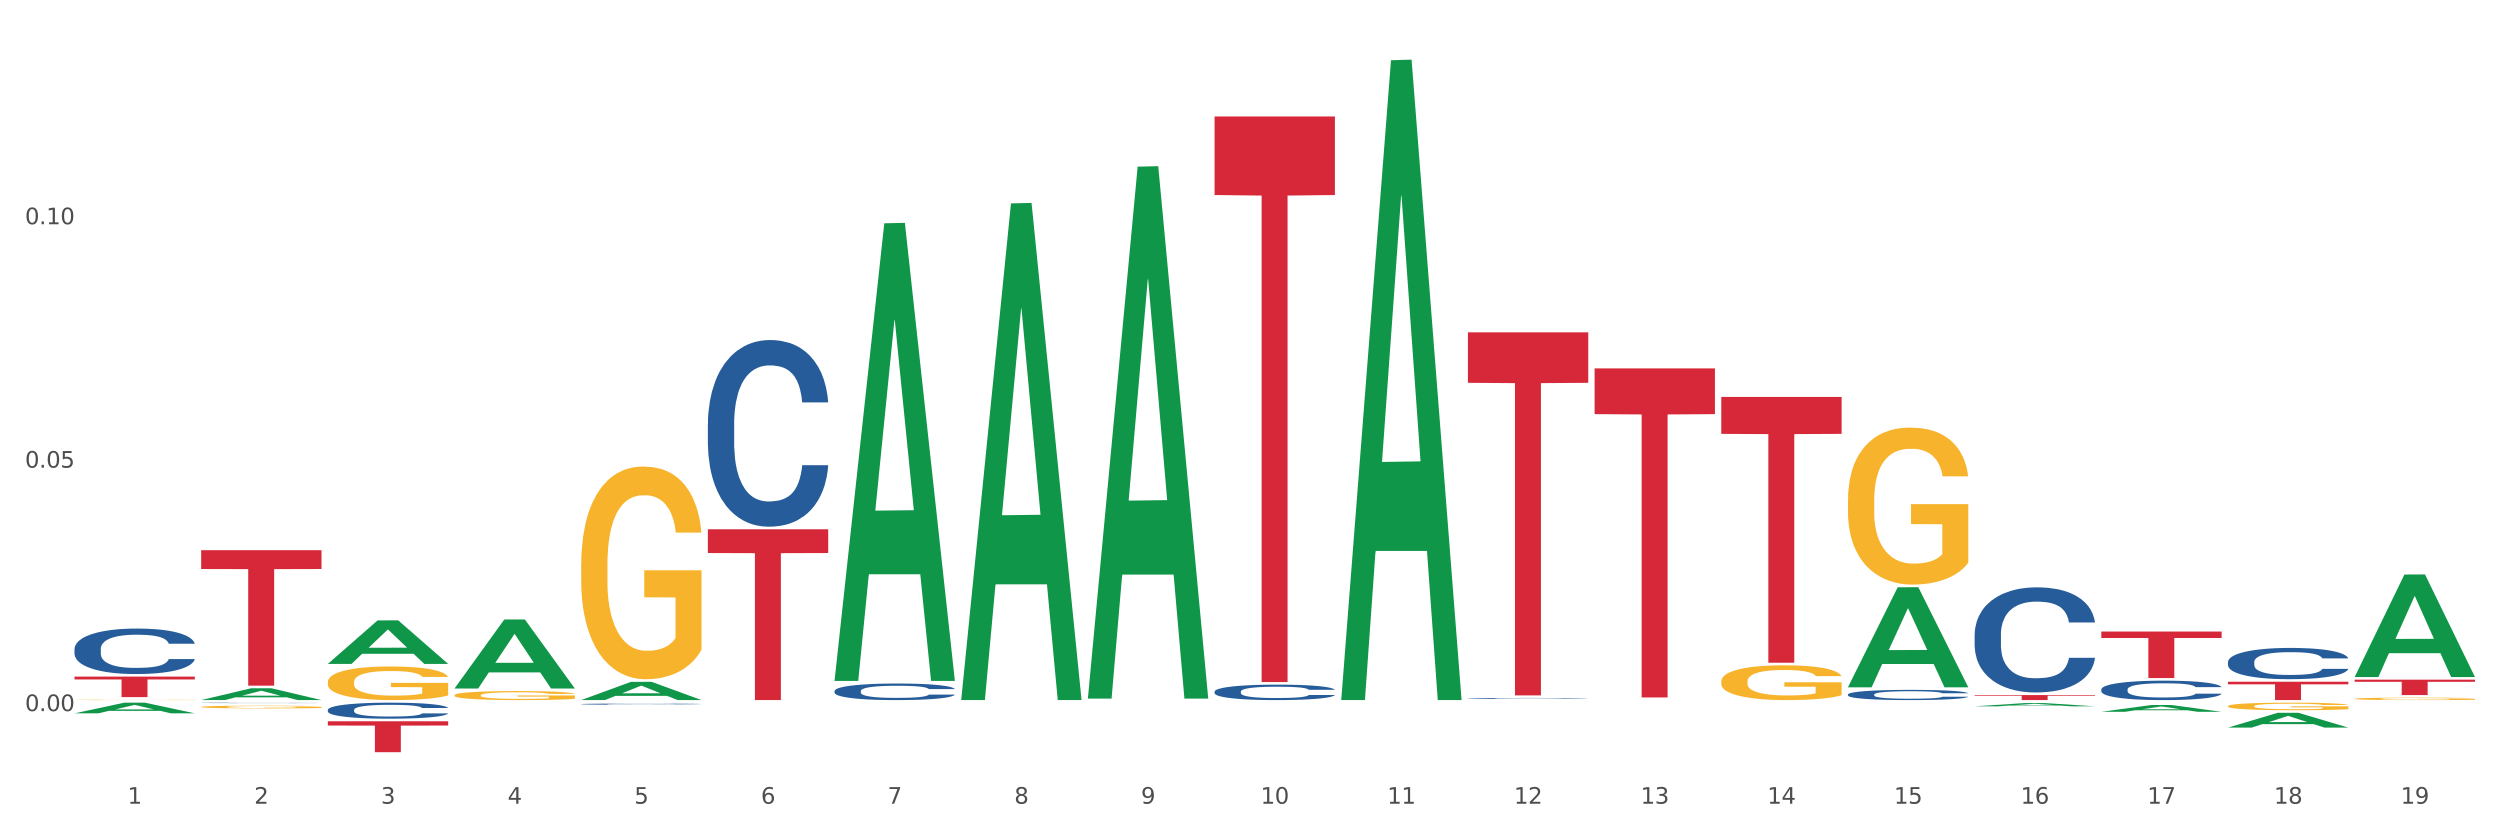 <?xml version="1.0" encoding="utf-8" standalone="no"?>
<!DOCTYPE svg PUBLIC "-//W3C//DTD SVG 1.1//EN"
  "http://www.w3.org/Graphics/SVG/1.1/DTD/svg11.dtd">
<svg xmlns:xlink="http://www.w3.org/1999/xlink" width="1080pt" height="360pt" viewBox="0 0 1080 360" xmlns="http://www.w3.org/2000/svg" version="1.1">
 <rect x="0" y="0" width="1080" height="360" fill="#333333" stroke="none"/>
 <defs>
  <style type="text/css">*{stroke-linejoin: round; stroke-linecap: butt}</style>
 </defs>
 <g id="figure_1">
  <g id="patch_1">
   <path d="M 0 360 
L 1080 360 
L 1080 0 
L 0 0 
z
" style="fill: #ffffff; stroke: #ffffff; stroke-linejoin: miter"/>
  </g>
  <g id="axes_1">
   <g id="matplotlib.axis_1">
    <g id="xtick_1">
     <g id="text_1">
      <!-- 1 -->
      <g style="fill: #4d4d4d" transform="translate(55.115 347.204) scale(0.096 -0.096)">
       <defs>
        <path id="DejaVuSans-31" d="M 794 531 
L 1825 531 
L 1825 4091 
L 703 3866 
L 703 4441 
L 1819 4666 
L 2450 4666 
L 2450 531 
L 3481 531 
L 3481 0 
L 794 0 
L 794 531 
z
" transform="scale(0.016)"/>
       </defs>
       <use xlink:href="#DejaVuSans-31"/>
      </g>
     </g>
    </g>
    <g id="xtick_2">
     <g id="text_2">
      <!-- 2 -->
      <g style="fill: #4d4d4d" transform="translate(109.839 347.204) scale(0.096 -0.096)">
       <defs>
        <path id="DejaVuSans-32" d="M 1228 531 
L 3431 531 
L 3431 0 
L 469 0 
L 469 531 
Q 828 903 1448 1529 
Q 2069 2156 2228 2338 
Q 2531 2678 2651 2914 
Q 2772 3150 2772 3378 
Q 2772 3750 2511 3984 
Q 2250 4219 1831 4219 
Q 1534 4219 1204 4116 
Q 875 4013 500 3803 
L 500 4441 
Q 881 4594 1212 4672 
Q 1544 4750 1819 4750 
Q 2544 4750 2975 4387 
Q 3406 4025 3406 3419 
Q 3406 3131 3298 2873 
Q 3191 2616 2906 2266 
Q 2828 2175 2409 1742 
Q 1991 1309 1228 531 
z
" transform="scale(0.016)"/>
       </defs>
       <use xlink:href="#DejaVuSans-32"/>
      </g>
     </g>
    </g>
    <g id="xtick_3">
     <g id="text_3">
      <!-- 3 -->
      <g style="fill: #4d4d4d" transform="translate(164.564 347.204) scale(0.096 -0.096)">
       <defs>
        <path id="DejaVuSans-33" d="M 2597 2516 
Q 3050 2419 3304 2112 
Q 3559 1806 3559 1356 
Q 3559 666 3084 287 
Q 2609 -91 1734 -91 
Q 1441 -91 1130 -33 
Q 819 25 488 141 
L 488 750 
Q 750 597 1062 519 
Q 1375 441 1716 441 
Q 2309 441 2620 675 
Q 2931 909 2931 1356 
Q 2931 1769 2642 2001 
Q 2353 2234 1838 2234 
L 1294 2234 
L 1294 2753 
L 1863 2753 
Q 2328 2753 2575 2939 
Q 2822 3125 2822 3475 
Q 2822 3834 2567 4026 
Q 2313 4219 1838 4219 
Q 1578 4219 1281 4162 
Q 984 4106 628 3988 
L 628 4550 
Q 988 4650 1302 4700 
Q 1616 4750 1894 4750 
Q 2613 4750 3031 4423 
Q 3450 4097 3450 3541 
Q 3450 3153 3228 2886 
Q 3006 2619 2597 2516 
z
" transform="scale(0.016)"/>
       </defs>
       <use xlink:href="#DejaVuSans-33"/>
      </g>
     </g>
    </g>
    <g id="xtick_4">
     <g id="text_4">
      <!-- 4 -->
      <g style="fill: #4d4d4d" transform="translate(219.288 347.204) scale(0.096 -0.096)">
       <defs>
        <path id="DejaVuSans-34" d="M 2419 4116 
L 825 1625 
L 2419 1625 
L 2419 4116 
z
M 2253 4666 
L 3047 4666 
L 3047 1625 
L 3713 1625 
L 3713 1100 
L 3047 1100 
L 3047 0 
L 2419 0 
L 2419 1100 
L 313 1100 
L 313 1709 
L 2253 4666 
z
" transform="scale(0.016)"/>
       </defs>
       <use xlink:href="#DejaVuSans-34"/>
      </g>
     </g>
    </g>
    <g id="xtick_5">
     <g id="text_5">
      <!-- 5 -->
      <g style="fill: #4d4d4d" transform="translate(274.012 347.204) scale(0.096 -0.096)">
       <defs>
        <path id="DejaVuSans-35" d="M 691 4666 
L 3169 4666 
L 3169 4134 
L 1269 4134 
L 1269 2991 
Q 1406 3038 1543 3061 
Q 1681 3084 1819 3084 
Q 2600 3084 3056 2656 
Q 3513 2228 3513 1497 
Q 3513 744 3044 326 
Q 2575 -91 1722 -91 
Q 1428 -91 1123 -41 
Q 819 9 494 109 
L 494 744 
Q 775 591 1075 516 
Q 1375 441 1709 441 
Q 2250 441 2565 725 
Q 2881 1009 2881 1497 
Q 2881 1984 2565 2268 
Q 2250 2553 1709 2553 
Q 1456 2553 1204 2497 
Q 953 2441 691 2322 
L 691 4666 
z
" transform="scale(0.016)"/>
       </defs>
       <use xlink:href="#DejaVuSans-35"/>
      </g>
     </g>
    </g>
    <g id="xtick_6">
     <g id="text_6">
      <!-- 6 -->
      <g style="fill: #4d4d4d" transform="translate(328.736 347.204) scale(0.096 -0.096)">
       <defs>
        <path id="DejaVuSans-36" d="M 2113 2584 
Q 1688 2584 1439 2293 
Q 1191 2003 1191 1497 
Q 1191 994 1439 701 
Q 1688 409 2113 409 
Q 2538 409 2786 701 
Q 3034 994 3034 1497 
Q 3034 2003 2786 2293 
Q 2538 2584 2113 2584 
z
M 3366 4563 
L 3366 3988 
Q 3128 4100 2886 4159 
Q 2644 4219 2406 4219 
Q 1781 4219 1451 3797 
Q 1122 3375 1075 2522 
Q 1259 2794 1537 2939 
Q 1816 3084 2150 3084 
Q 2853 3084 3261 2657 
Q 3669 2231 3669 1497 
Q 3669 778 3244 343 
Q 2819 -91 2113 -91 
Q 1303 -91 875 529 
Q 447 1150 447 2328 
Q 447 3434 972 4092 
Q 1497 4750 2381 4750 
Q 2619 4750 2861 4703 
Q 3103 4656 3366 4563 
z
" transform="scale(0.016)"/>
       </defs>
       <use xlink:href="#DejaVuSans-36"/>
      </g>
     </g>
    </g>
    <g id="xtick_7">
     <g id="text_7">
      <!-- 7 -->
      <g style="fill: #4d4d4d" transform="translate(383.461 347.204) scale(0.096 -0.096)">
       <defs>
        <path id="DejaVuSans-37" d="M 525 4666 
L 3525 4666 
L 3525 4397 
L 1831 0 
L 1172 0 
L 2766 4134 
L 525 4134 
L 525 4666 
z
" transform="scale(0.016)"/>
       </defs>
       <use xlink:href="#DejaVuSans-37"/>
      </g>
     </g>
    </g>
    <g id="xtick_8">
     <g id="text_8">
      <!-- 8 -->
      <g style="fill: #4d4d4d" transform="translate(438.185 347.204) scale(0.096 -0.096)">
       <defs>
        <path id="DejaVuSans-38" d="M 2034 2216 
Q 1584 2216 1326 1975 
Q 1069 1734 1069 1313 
Q 1069 891 1326 650 
Q 1584 409 2034 409 
Q 2484 409 2743 651 
Q 3003 894 3003 1313 
Q 3003 1734 2745 1975 
Q 2488 2216 2034 2216 
z
M 1403 2484 
Q 997 2584 770 2862 
Q 544 3141 544 3541 
Q 544 4100 942 4425 
Q 1341 4750 2034 4750 
Q 2731 4750 3128 4425 
Q 3525 4100 3525 3541 
Q 3525 3141 3298 2862 
Q 3072 2584 2669 2484 
Q 3125 2378 3379 2068 
Q 3634 1759 3634 1313 
Q 3634 634 3220 271 
Q 2806 -91 2034 -91 
Q 1263 -91 848 271 
Q 434 634 434 1313 
Q 434 1759 690 2068 
Q 947 2378 1403 2484 
z
M 1172 3481 
Q 1172 3119 1398 2916 
Q 1625 2713 2034 2713 
Q 2441 2713 2670 2916 
Q 2900 3119 2900 3481 
Q 2900 3844 2670 4047 
Q 2441 4250 2034 4250 
Q 1625 4250 1398 4047 
Q 1172 3844 1172 3481 
z
" transform="scale(0.016)"/>
       </defs>
       <use xlink:href="#DejaVuSans-38"/>
      </g>
     </g>
    </g>
    <g id="xtick_9">
     <g id="text_9">
      <!-- 9 -->
      <g style="fill: #4d4d4d" transform="translate(492.909 347.204) scale(0.096 -0.096)">
       <defs>
        <path id="DejaVuSans-39" d="M 703 97 
L 703 672 
Q 941 559 1184 500 
Q 1428 441 1663 441 
Q 2288 441 2617 861 
Q 2947 1281 2994 2138 
Q 2813 1869 2534 1725 
Q 2256 1581 1919 1581 
Q 1219 1581 811 2004 
Q 403 2428 403 3163 
Q 403 3881 828 4315 
Q 1253 4750 1959 4750 
Q 2769 4750 3195 4129 
Q 3622 3509 3622 2328 
Q 3622 1225 3098 567 
Q 2575 -91 1691 -91 
Q 1453 -91 1209 -44 
Q 966 3 703 97 
z
M 1959 2075 
Q 2384 2075 2632 2365 
Q 2881 2656 2881 3163 
Q 2881 3666 2632 3958 
Q 2384 4250 1959 4250 
Q 1534 4250 1286 3958 
Q 1038 3666 1038 3163 
Q 1038 2656 1286 2365 
Q 1534 2075 1959 2075 
z
" transform="scale(0.016)"/>
       </defs>
       <use xlink:href="#DejaVuSans-39"/>
      </g>
     </g>
    </g>
    <g id="xtick_10">
     <g id="text_10">
      <!-- 10 -->
      <g style="fill: #4d4d4d" transform="translate(544.58 347.204) scale(0.096 -0.096)">
       <defs>
        <path id="DejaVuSans-30" d="M 2034 4250 
Q 1547 4250 1301 3770 
Q 1056 3291 1056 2328 
Q 1056 1369 1301 889 
Q 1547 409 2034 409 
Q 2525 409 2770 889 
Q 3016 1369 3016 2328 
Q 3016 3291 2770 3770 
Q 2525 4250 2034 4250 
z
M 2034 4750 
Q 2819 4750 3233 4129 
Q 3647 3509 3647 2328 
Q 3647 1150 3233 529 
Q 2819 -91 2034 -91 
Q 1250 -91 836 529 
Q 422 1150 422 2328 
Q 422 3509 836 4129 
Q 1250 4750 2034 4750 
z
" transform="scale(0.016)"/>
       </defs>
       <use xlink:href="#DejaVuSans-31"/>
       <use xlink:href="#DejaVuSans-30" transform="translate(63.623 0)"/>
      </g>
     </g>
    </g>
    <g id="xtick_11">
     <g id="text_11">
      <!-- 11 -->
      <g style="fill: #4d4d4d" transform="translate(599.304 347.204) scale(0.096 -0.096)">
       <use xlink:href="#DejaVuSans-31"/>
       <use xlink:href="#DejaVuSans-31" transform="translate(63.623 0)"/>
      </g>
     </g>
    </g>
    <g id="xtick_12">
     <g id="text_12">
      <!-- 12 -->
      <g style="fill: #4d4d4d" transform="translate(654.028 347.204) scale(0.096 -0.096)">
       <use xlink:href="#DejaVuSans-31"/>
       <use xlink:href="#DejaVuSans-32" transform="translate(63.623 0)"/>
      </g>
     </g>
    </g>
    <g id="xtick_13">
     <g id="text_13">
      <!-- 13 -->
      <g style="fill: #4d4d4d" transform="translate(708.752 347.204) scale(0.096 -0.096)">
       <use xlink:href="#DejaVuSans-31"/>
       <use xlink:href="#DejaVuSans-33" transform="translate(63.623 0)"/>
      </g>
     </g>
    </g>
    <g id="xtick_14">
     <g id="text_14">
      <!-- 14 -->
      <g style="fill: #4d4d4d" transform="translate(763.477 347.204) scale(0.096 -0.096)">
       <use xlink:href="#DejaVuSans-31"/>
       <use xlink:href="#DejaVuSans-34" transform="translate(63.623 0)"/>
      </g>
     </g>
    </g>
    <g id="xtick_15">
     <g id="text_15">
      <!-- 15 -->
      <g style="fill: #4d4d4d" transform="translate(818.201 347.204) scale(0.096 -0.096)">
       <use xlink:href="#DejaVuSans-31"/>
       <use xlink:href="#DejaVuSans-35" transform="translate(63.623 0)"/>
      </g>
     </g>
    </g>
    <g id="xtick_16">
     <g id="text_16">
      <!-- 16 -->
      <g style="fill: #4d4d4d" transform="translate(872.925 347.204) scale(0.096 -0.096)">
       <use xlink:href="#DejaVuSans-31"/>
       <use xlink:href="#DejaVuSans-36" transform="translate(63.623 0)"/>
      </g>
     </g>
    </g>
    <g id="xtick_17">
     <g id="text_17">
      <!-- 17 -->
      <g style="fill: #4d4d4d" transform="translate(927.649 347.204) scale(0.096 -0.096)">
       <use xlink:href="#DejaVuSans-31"/>
       <use xlink:href="#DejaVuSans-37" transform="translate(63.623 0)"/>
      </g>
     </g>
    </g>
    <g id="xtick_18">
     <g id="text_18">
      <!-- 18 -->
      <g style="fill: #4d4d4d" transform="translate(982.374 347.204) scale(0.096 -0.096)">
       <use xlink:href="#DejaVuSans-31"/>
       <use xlink:href="#DejaVuSans-38" transform="translate(63.623 0)"/>
      </g>
     </g>
    </g>
    <g id="xtick_19">
     <g id="text_19">
      <!-- 19 -->
      <g style="fill: #4d4d4d" transform="translate(1037.098 347.204) scale(0.096 -0.096)">
       <use xlink:href="#DejaVuSans-31"/>
       <use xlink:href="#DejaVuSans-39" transform="translate(63.623 0)"/>
      </g>
     </g>
    </g>
    <g id="xtick_20"/>
    <g id="xtick_21"/>
    <g id="xtick_22"/>
    <g id="xtick_23"/>
    <g id="xtick_24"/>
    <g id="xtick_25"/>
    <g id="xtick_26"/>
    <g id="xtick_27"/>
    <g id="xtick_28"/>
    <g id="xtick_29"/>
    <g id="xtick_30"/>
    <g id="xtick_31"/>
    <g id="xtick_32"/>
    <g id="xtick_33"/>
    <g id="xtick_34"/>
    <g id="xtick_35"/>
    <g id="xtick_36"/>
    <g id="xtick_37"/>
   </g>
   <g id="matplotlib.axis_2">
    <g id="ytick_1">
     <g id="text_20">
      <!-- 0.00 -->
      <g style="fill: #4d4d4d" transform="translate(10.8 307.2) scale(0.096 -0.096)">
       <defs>
        <path id="DejaVuSans-2e" d="M 684 794 
L 1344 794 
L 1344 0 
L 684 0 
L 684 794 
z
" transform="scale(0.016)"/>
       </defs>
       <use xlink:href="#DejaVuSans-30"/>
       <use xlink:href="#DejaVuSans-2e" transform="translate(63.623 0)"/>
       <use xlink:href="#DejaVuSans-30" transform="translate(95.41 0)"/>
       <use xlink:href="#DejaVuSans-30" transform="translate(159.033 0)"/>
      </g>
     </g>
    </g>
    <g id="ytick_2">
     <g id="text_21">
      <!-- 0.05 -->
      <g style="fill: #4d4d4d" transform="translate(10.8 202.035) scale(0.096 -0.096)">
       <use xlink:href="#DejaVuSans-30"/>
       <use xlink:href="#DejaVuSans-2e" transform="translate(63.623 0)"/>
       <use xlink:href="#DejaVuSans-30" transform="translate(95.41 0)"/>
       <use xlink:href="#DejaVuSans-35" transform="translate(159.033 0)"/>
      </g>
     </g>
    </g>
    <g id="ytick_3">
     <g id="text_22">
      <!-- 0.10 -->
      <g style="fill: #4d4d4d" transform="translate(10.8 96.871) scale(0.096 -0.096)">
       <use xlink:href="#DejaVuSans-30"/>
       <use xlink:href="#DejaVuSans-2e" transform="translate(63.623 0)"/>
       <use xlink:href="#DejaVuSans-31" transform="translate(95.41 0)"/>
       <use xlink:href="#DejaVuSans-30" transform="translate(159.033 0)"/>
      </g>
     </g>
    </g>
    <g id="ytick_4"/>
    <g id="ytick_5"/>
    <g id="ytick_6"/>
   </g>
   <g id="PolyCollection_1">
    <path d="M 415.245 302.038 
L 415.299 301.836 
L 436.737 87.863 
L 445.634 87.661 
L 467.233 302.441 
L 456.943 302.441 
L 452.28 252.427 
L 430.145 252.427 
L 429.984 253.233 
L 425.482 302.441 
L 415.245 302.441 
L 415.245 302.038 
L 432.932 222.579 
L 449.493 222.378 
L 441.293 133.441 
L 441.185 133.037 
L 441.078 133.642 
L 432.878 222.378 
L 432.932 222.579 
L 415.245 302.038 
z
" clip-path="url(#p7fdd6f4ca6)" style="fill: #109648"/>
    <path d="M 469.969 301.354 
L 470.023 301.138 
L 491.461 71.998 
L 500.358 71.782 
L 521.957 301.786 
L 511.667 301.786 
L 507.004 248.226 
L 484.869 248.226 
L 484.708 249.09 
L 480.206 301.786 
L 469.969 301.786 
L 469.969 301.354 
L 487.656 216.263 
L 504.217 216.047 
L 496.017 120.806 
L 495.91 120.374 
L 495.802 121.022 
L 487.602 216.047 
L 487.656 216.263 
L 469.969 301.354 
z
" clip-path="url(#p7fdd6f4ca6)" style="fill: #109648"/>
    <path d="M 86.899 302.432 
L 86.953 302.427 
L 108.391 297.337 
L 117.288 297.333 
L 138.887 302.441 
L 128.597 302.441 
L 123.934 301.252 
L 101.799 301.252 
L 101.638 301.271 
L 97.136 302.441 
L 86.899 302.441 
L 86.899 302.432 
L 104.586 300.542 
L 121.147 300.537 
L 112.947 298.421 
L 112.84 298.412 
L 112.733 298.426 
L 104.532 300.537 
L 104.586 300.542 
L 86.899 302.432 
z
" clip-path="url(#p7fdd6f4ca6)" style="fill: #109648"/>
    <path d="M 32.175 308.164 
L 32.229 308.16 
L 53.667 303.557 
L 62.564 303.552 
L 84.163 308.173 
L 73.873 308.173 
L 69.21 307.097 
L 47.075 307.097 
L 46.914 307.115 
L 42.412 308.173 
L 32.175 308.173 
L 32.175 308.164 
L 49.862 306.455 
L 66.423 306.451 
L 58.223 304.537 
L 58.115 304.529 
L 58.008 304.542 
L 49.808 306.451 
L 49.862 306.455 
L 32.175 308.164 
z
" clip-path="url(#p7fdd6f4ca6)" style="fill: #109648"/>
    <path d="M 86.899 237.679 
L 138.887 237.679 
L 138.887 245.815 
L 118.437 245.87 
L 118.437 296.221 
L 107.226 296.221 
L 107.226 245.87 
L 86.899 245.815 
L 86.899 237.734 
L 86.899 237.679 
z
" clip-path="url(#p7fdd6f4ca6)" style="fill: #d62839"/>
    <path d="M 32.175 292.293 
L 84.163 292.293 
L 84.163 293.526 
L 63.713 293.535 
L 63.713 301.17 
L 52.502 301.17 
L 52.502 293.535 
L 32.175 293.526 
L 32.175 292.301 
L 32.175 292.293 
z
" clip-path="url(#p7fdd6f4ca6)" style="fill: #d62839"/>
    <path d="M 962.488 314.318 
L 962.541 314.312 
L 983.98 307.93 
L 992.877 307.924 
L 1014.476 314.33 
L 1004.185 314.33 
L 999.522 312.839 
L 977.387 312.839 
L 977.227 312.863 
L 972.724 314.33 
L 962.488 314.33 
L 962.488 314.318 
L 980.174 311.948 
L 996.735 311.942 
L 988.535 309.29 
L 988.428 309.278 
L 988.321 309.296 
L 980.121 311.942 
L 980.174 311.948 
L 962.488 314.318 
z
" clip-path="url(#p7fdd6f4ca6)" style="fill: #109648"/>
    <path d="M 1017.212 292.424 
L 1017.266 292.382 
L 1038.704 248.191 
L 1047.601 248.149 
L 1069.2 292.507 
L 1058.91 292.507 
L 1054.247 282.178 
L 1032.112 282.178 
L 1031.951 282.345 
L 1027.449 292.507 
L 1017.212 292.507 
L 1017.212 292.424 
L 1034.899 276.014 
L 1051.46 275.972 
L 1043.26 257.604 
L 1043.152 257.521 
L 1043.045 257.645 
L 1034.845 275.972 
L 1034.899 276.014 
L 1017.212 292.424 
z
" clip-path="url(#p7fdd6f4ca6)" style="fill: #109648"/>
    <path d="M 962.488 305.059 
L 962.549 305.056 
L 962.549 304.949 
L 962.672 304.857 
L 963.286 304.633 
L 964.206 304.449 
L 964.881 304.35 
L 965.557 304.27 
L 966.355 304.19 
L 967.337 304.106 
L 969.117 303.984 
L 970.221 303.922 
L 971.572 303.856 
L 974.027 303.761 
L 975.807 303.707 
L 977.648 303.663 
L 980.656 303.609 
L 982.62 303.585 
L 984.707 303.567 
L 987.223 303.555 
L 989.126 303.552 
L 993.3 303.561 
L 996.86 303.588 
L 998.579 303.609 
L 1000.788 303.645 
L 1001.954 303.668 
L 1003.857 303.716 
L 1005.821 303.779 
L 1007.172 303.832 
L 1009.197 303.934 
L 1010.732 304.035 
L 1012.143 304.16 
L 1012.88 304.246 
L 1013.432 304.327 
L 1013.923 304.419 
L 1014.414 304.565 
L 1003.366 304.565 
L 1002.936 304.461 
L 1002.261 304.362 
L 1001.279 304.267 
L 1000.42 304.208 
L 998.947 304.133 
L 997.596 304.085 
L 996.185 304.05 
L 994.466 304.02 
L 993.116 304.005 
L 991.213 303.993 
L 987.469 303.996 
L 984.952 304.02 
L 983.234 304.05 
L 982.129 304.076 
L 981.147 304.106 
L 980.042 304.148 
L 978.753 304.21 
L 977.832 304.267 
L 976.912 304.339 
L 976.175 304.41 
L 975.5 304.493 
L 974.948 304.583 
L 974.518 304.675 
L 974.15 304.788 
L 973.843 304.976 
L 973.843 305.384 
L 973.966 305.476 
L 974.272 305.598 
L 974.641 305.691 
L 975.255 305.801 
L 975.807 305.875 
L 976.85 305.982 
L 978.017 306.072 
L 978.937 306.128 
L 979.858 306.176 
L 981.454 306.242 
L 983.234 306.295 
L 984.768 306.328 
L 986.855 306.358 
L 988.267 306.37 
L 989.494 306.376 
L 992.502 306.376 
L 994.65 306.367 
L 997.044 306.346 
L 998.885 306.319 
L 1000.42 306.286 
L 1002.139 306.233 
L 1003.243 306.182 
L 1003.243 305.56 
L 989.74 305.557 
L 989.74 305.143 
L 1014.476 305.143 
L 1014.476 306.358 
L 1013.432 306.42 
L 1012.266 306.477 
L 1011.038 306.527 
L 1009.197 306.59 
L 1006.987 306.65 
L 1005.023 306.691 
L 1002.936 306.727 
L 1000.481 306.76 
L 997.29 306.789 
L 995.325 306.801 
L 992.87 306.81 
L 989.985 306.813 
L 987.469 306.807 
L 985.014 306.792 
L 982.436 306.766 
L 979.919 306.727 
L 978.017 306.688 
L 976.114 306.641 
L 974.088 306.578 
L 972.492 306.518 
L 971.265 306.465 
L 969.915 306.396 
L 968.441 306.307 
L 967.337 306.227 
L 966.355 306.143 
L 965.311 306.036 
L 964.575 305.944 
L 963.838 305.828 
L 963.408 305.741 
L 962.917 305.607 
L 962.549 305.42 
L 962.488 305.059 
z
" clip-path="url(#p7fdd6f4ca6)" style="fill: #f7b32b"/>
    <path d="M 1017.212 301.876 
L 1017.273 301.875 
L 1017.273 301.84 
L 1017.396 301.81 
L 1018.01 301.738 
L 1018.931 301.679 
L 1019.606 301.647 
L 1020.281 301.621 
L 1021.079 301.595 
L 1022.061 301.568 
L 1023.841 301.529 
L 1024.946 301.509 
L 1026.296 301.488 
L 1028.751 301.457 
L 1030.531 301.44 
L 1032.373 301.425 
L 1035.38 301.408 
L 1037.344 301.4 
L 1039.431 301.395 
L 1041.948 301.391 
L 1043.85 301.39 
L 1048.024 301.393 
L 1051.584 301.401 
L 1053.303 301.408 
L 1055.512 301.42 
L 1056.679 301.427 
L 1058.581 301.443 
L 1060.546 301.463 
L 1061.896 301.48 
L 1063.921 301.513 
L 1065.456 301.545 
L 1066.868 301.586 
L 1067.604 301.614 
L 1068.157 301.639 
L 1068.648 301.669 
L 1069.139 301.716 
L 1058.09 301.716 
L 1057.661 301.683 
L 1056.986 301.651 
L 1056.004 301.62 
L 1055.144 301.601 
L 1053.671 301.577 
L 1052.321 301.562 
L 1050.909 301.55 
L 1049.19 301.541 
L 1047.84 301.536 
L 1045.937 301.532 
L 1042.193 301.533 
L 1039.677 301.541 
L 1037.958 301.55 
L 1036.853 301.559 
L 1035.871 301.568 
L 1034.766 301.582 
L 1033.477 301.602 
L 1032.557 301.62 
L 1031.636 301.643 
L 1030.899 301.666 
L 1030.224 301.693 
L 1029.672 301.722 
L 1029.242 301.752 
L 1028.874 301.788 
L 1028.567 301.849 
L 1028.567 301.98 
L 1028.69 302.01 
L 1028.997 302.049 
L 1029.365 302.079 
L 1029.979 302.115 
L 1030.531 302.139 
L 1031.575 302.173 
L 1032.741 302.202 
L 1033.662 302.22 
L 1034.582 302.236 
L 1036.178 302.257 
L 1037.958 302.274 
L 1039.493 302.285 
L 1041.579 302.294 
L 1042.991 302.298 
L 1044.219 302.3 
L 1047.226 302.3 
L 1049.375 302.297 
L 1051.768 302.29 
L 1053.61 302.282 
L 1055.144 302.271 
L 1056.863 302.254 
L 1057.968 302.238 
L 1057.968 302.037 
L 1044.464 302.036 
L 1044.464 301.903 
L 1069.2 301.903 
L 1069.2 302.294 
L 1068.157 302.314 
L 1066.99 302.333 
L 1065.763 302.349 
L 1063.921 302.369 
L 1061.712 302.388 
L 1059.748 302.402 
L 1057.661 302.413 
L 1055.206 302.424 
L 1052.014 302.433 
L 1050.05 302.437 
L 1047.595 302.44 
L 1044.71 302.441 
L 1042.193 302.439 
L 1039.738 302.434 
L 1037.16 302.426 
L 1034.644 302.413 
L 1032.741 302.401 
L 1030.838 302.385 
L 1028.813 302.365 
L 1027.217 302.346 
L 1025.989 302.329 
L 1024.639 302.307 
L 1023.166 302.278 
L 1022.061 302.252 
L 1021.079 302.225 
L 1020.035 302.191 
L 1019.299 302.161 
L 1018.562 302.123 
L 1018.133 302.096 
L 1017.642 302.052 
L 1017.273 301.992 
L 1017.212 301.876 
z
" clip-path="url(#p7fdd6f4ca6)" style="fill: #f7b32b"/>
    <path d="M 579.418 301.922 
L 579.471 301.662 
L 600.91 26.019 
L 609.807 25.759 
L 631.406 302.441 
L 621.115 302.441 
L 616.453 238.012 
L 594.317 238.012 
L 594.157 239.051 
L 589.655 302.441 
L 579.418 302.441 
L 579.418 301.922 
L 597.104 199.562 
L 613.666 199.303 
L 605.465 84.733 
L 605.358 84.213 
L 605.251 84.993 
L 597.051 199.303 
L 597.104 199.562 
L 579.418 301.922 
z
" clip-path="url(#p7fdd6f4ca6)" style="fill: #109648"/>
    <path d="M 798.315 296.833 
L 798.368 296.792 
L 819.807 253.703 
L 828.704 253.663 
L 850.303 296.914 
L 840.012 296.914 
L 835.35 286.842 
L 813.215 286.842 
L 813.054 287.005 
L 808.552 296.914 
L 798.315 296.914 
L 798.315 296.833 
L 816.002 280.832 
L 832.563 280.791 
L 824.362 262.881 
L 824.255 262.8 
L 824.148 262.922 
L 815.948 280.791 
L 816.002 280.832 
L 798.315 296.833 
z
" clip-path="url(#p7fdd6f4ca6)" style="fill: #109648"/>
    <path d="M 196.348 297.38 
L 196.401 297.352 
L 217.84 267.625 
L 226.737 267.597 
L 248.336 297.436 
L 238.045 297.436 
L 233.383 290.487 
L 211.247 290.487 
L 211.087 290.599 
L 206.585 297.436 
L 196.348 297.436 
L 196.348 297.38 
L 214.034 286.341 
L 230.596 286.313 
L 222.395 273.957 
L 222.288 273.901 
L 222.181 273.985 
L 213.981 286.313 
L 214.034 286.341 
L 196.348 297.38 
z
" clip-path="url(#p7fdd6f4ca6)" style="fill: #109648"/>
    <path d="M 141.624 286.783 
L 141.677 286.765 
L 163.116 268.006 
L 172.012 267.989 
L 193.612 286.818 
L 183.321 286.818 
L 178.658 282.434 
L 156.523 282.434 
L 156.362 282.504 
L 151.86 286.818 
L 141.624 286.818 
L 141.624 286.783 
L 159.31 279.817 
L 175.871 279.799 
L 167.671 272.002 
L 167.564 271.967 
L 167.457 272.02 
L 159.257 279.799 
L 159.31 279.817 
L 141.624 286.783 
z
" clip-path="url(#p7fdd6f4ca6)" style="fill: #109648"/>
    <path d="M 743.591 294.361 
L 743.652 294.347 
L 743.652 293.853 
L 743.775 293.428 
L 744.388 292.399 
L 745.309 291.548 
L 745.984 291.095 
L 746.66 290.725 
L 747.457 290.354 
L 748.44 289.97 
L 750.22 289.408 
L 751.324 289.12 
L 752.675 288.818 
L 755.13 288.379 
L 756.91 288.132 
L 758.751 287.926 
L 761.759 287.679 
L 763.723 287.569 
L 765.81 287.487 
L 768.326 287.432 
L 770.229 287.419 
L 774.403 287.46 
L 777.963 287.583 
L 779.681 287.679 
L 781.891 287.844 
L 783.057 287.954 
L 784.96 288.173 
L 786.924 288.461 
L 788.275 288.708 
L 790.3 289.175 
L 791.835 289.641 
L 793.246 290.217 
L 793.983 290.615 
L 794.535 290.986 
L 795.026 291.411 
L 795.517 292.083 
L 784.469 292.083 
L 784.039 291.603 
L 783.364 291.15 
L 782.382 290.711 
L 781.523 290.437 
L 780.05 290.094 
L 778.699 289.874 
L 777.288 289.71 
L 775.569 289.572 
L 774.219 289.504 
L 772.316 289.449 
L 768.572 289.463 
L 766.055 289.572 
L 764.337 289.71 
L 763.232 289.833 
L 762.25 289.97 
L 761.145 290.162 
L 759.856 290.451 
L 758.935 290.711 
L 758.015 291.04 
L 757.278 291.37 
L 756.603 291.754 
L 756.051 292.165 
L 755.621 292.591 
L 755.253 293.112 
L 754.946 293.976 
L 754.946 295.856 
L 755.068 296.281 
L 755.375 296.844 
L 755.744 297.269 
L 756.357 297.777 
L 756.91 298.12 
L 757.953 298.613 
L 759.119 299.025 
L 760.04 299.286 
L 760.961 299.505 
L 762.557 299.807 
L 764.337 300.054 
L 765.871 300.205 
L 767.958 300.342 
L 769.37 300.397 
L 770.597 300.424 
L 773.605 300.424 
L 775.753 300.383 
L 778.147 300.287 
L 779.988 300.164 
L 781.523 300.013 
L 783.241 299.766 
L 784.346 299.533 
L 784.346 296.665 
L 770.843 296.652 
L 770.843 294.745 
L 795.579 294.745 
L 795.579 300.342 
L 794.535 300.63 
L 793.369 300.891 
L 792.141 301.124 
L 790.3 301.412 
L 788.09 301.687 
L 786.126 301.879 
L 784.039 302.043 
L 781.584 302.194 
L 778.392 302.331 
L 776.428 302.386 
L 773.973 302.427 
L 771.088 302.441 
L 768.572 302.414 
L 766.117 302.345 
L 763.539 302.222 
L 761.022 302.043 
L 759.119 301.865 
L 757.217 301.645 
L 755.191 301.357 
L 753.595 301.083 
L 752.368 300.836 
L 751.017 300.52 
L 749.544 300.109 
L 748.44 299.738 
L 747.457 299.354 
L 746.414 298.86 
L 745.677 298.435 
L 744.941 297.9 
L 744.511 297.502 
L 744.02 296.885 
L 743.652 296.021 
L 743.591 294.361 
z
" clip-path="url(#p7fdd6f4ca6)" style="fill: #f7b32b"/>
    <path d="M 798.315 216.065 
L 798.376 216.003 
L 798.376 213.773 
L 798.499 211.852 
L 799.113 207.206 
L 800.033 203.366 
L 800.709 201.322 
L 801.384 199.649 
L 802.182 197.976 
L 803.164 196.242 
L 804.944 193.702 
L 806.049 192.401 
L 807.399 191.038 
L 809.854 189.056 
L 811.634 187.941 
L 813.475 187.012 
L 816.483 185.897 
L 818.447 185.401 
L 820.534 185.03 
L 823.051 184.782 
L 824.953 184.72 
L 829.127 184.906 
L 832.687 185.463 
L 834.406 185.897 
L 836.615 186.64 
L 837.782 187.136 
L 839.684 188.127 
L 841.648 189.428 
L 842.999 190.543 
L 845.024 192.649 
L 846.559 194.755 
L 847.97 197.357 
L 848.707 199.153 
L 849.259 200.826 
L 849.75 202.746 
L 850.242 205.782 
L 839.193 205.782 
L 838.764 203.614 
L 838.088 201.569 
L 837.106 199.587 
L 836.247 198.348 
L 834.774 196.799 
L 833.424 195.808 
L 832.012 195.065 
L 830.293 194.445 
L 828.943 194.136 
L 827.04 193.888 
L 823.296 193.95 
L 820.78 194.445 
L 819.061 195.065 
L 817.956 195.622 
L 816.974 196.242 
L 815.869 197.109 
L 814.58 198.41 
L 813.66 199.587 
L 812.739 201.074 
L 812.002 202.56 
L 811.327 204.295 
L 810.775 206.153 
L 810.345 208.074 
L 809.977 210.428 
L 809.67 214.33 
L 809.67 222.817 
L 809.793 224.737 
L 810.1 227.277 
L 810.468 229.198 
L 811.082 231.49 
L 811.634 233.038 
L 812.678 235.268 
L 813.844 237.127 
L 814.764 238.304 
L 815.685 239.295 
L 817.281 240.658 
L 819.061 241.773 
L 820.595 242.454 
L 822.682 243.074 
L 824.094 243.321 
L 825.322 243.445 
L 828.329 243.445 
L 830.477 243.259 
L 832.871 242.826 
L 834.713 242.268 
L 836.247 241.587 
L 837.966 240.472 
L 839.071 239.419 
L 839.071 226.472 
L 825.567 226.41 
L 825.567 217.799 
L 850.303 217.799 
L 850.303 243.074 
L 849.259 244.374 
L 848.093 245.551 
L 846.866 246.605 
L 845.024 247.905 
L 842.815 249.144 
L 840.851 250.012 
L 838.764 250.755 
L 836.308 251.436 
L 833.117 252.056 
L 831.153 252.304 
L 828.697 252.489 
L 825.813 252.551 
L 823.296 252.427 
L 820.841 252.118 
L 818.263 251.56 
L 815.746 250.755 
L 813.844 249.95 
L 811.941 248.958 
L 809.915 247.658 
L 808.32 246.419 
L 807.092 245.304 
L 805.742 243.879 
L 804.269 242.02 
L 803.164 240.348 
L 802.182 238.613 
L 801.138 236.383 
L 800.402 234.463 
L 799.665 232.047 
L 799.236 230.251 
L 798.744 227.463 
L 798.376 223.56 
L 798.315 216.065 
z
" clip-path="url(#p7fdd6f4ca6)" style="fill: #f7b32b"/>
    <path d="M 853.039 305.125 
L 853.093 305.124 
L 874.531 303.736 
L 883.428 303.734 
L 905.027 305.128 
L 894.737 305.128 
L 890.074 304.803 
L 867.939 304.803 
L 867.778 304.808 
L 863.276 305.128 
L 853.039 305.128 
L 853.039 305.125 
L 870.726 304.61 
L 887.287 304.608 
L 879.087 304.031 
L 878.98 304.029 
L 878.872 304.033 
L 870.672 304.608 
L 870.726 304.61 
L 853.039 305.125 
z
" clip-path="url(#p7fdd6f4ca6)" style="fill: #109648"/>
    <path d="M 907.763 307.501 
L 907.817 307.498 
L 929.255 304.574 
L 938.152 304.571 
L 959.751 307.506 
L 949.461 307.506 
L 944.798 306.823 
L 922.663 306.823 
L 922.502 306.834 
L 918 307.506 
L 907.763 307.506 
L 907.763 307.501 
L 925.45 306.415 
L 942.011 306.412 
L 933.811 305.197 
L 933.704 305.191 
L 933.597 305.2 
L 925.396 306.412 
L 925.45 306.415 
L 907.763 307.501 
z
" clip-path="url(#p7fdd6f4ca6)" style="fill: #109648"/>
    <path d="M 688.866 159.15 
L 740.854 159.15 
L 740.854 178.907 
L 720.404 179.041 
L 720.404 301.319 
L 709.193 301.319 
L 709.193 179.041 
L 688.866 178.907 
L 688.866 159.284 
L 688.866 159.15 
z
" clip-path="url(#p7fdd6f4ca6)" style="fill: #d62839"/>
    <path d="M 743.591 171.471 
L 795.579 171.471 
L 795.579 187.429 
L 775.128 187.537 
L 775.128 286.307 
L 763.918 286.307 
L 763.918 187.537 
L 743.591 187.429 
L 743.591 171.579 
L 743.591 171.471 
z
" clip-path="url(#p7fdd6f4ca6)" style="fill: #d62839"/>
    <path d="M 798.315 300.009 
L 798.376 300.005 
L 798.376 299.892 
L 798.561 299.739 
L 799.237 299.457 
L 800.097 299.243 
L 801.572 298.993 
L 802.371 298.888 
L 803.415 298.771 
L 805.566 298.582 
L 808.024 298.42 
L 809.745 298.332 
L 811.035 298.275 
L 813.924 298.174 
L 815.583 298.13 
L 817.303 298.094 
L 818.778 298.069 
L 821.236 298.041 
L 823.203 298.029 
L 825.476 298.025 
L 827.381 298.029 
L 829.901 298.045 
L 833.588 298.094 
L 835.001 298.122 
L 836.906 298.17 
L 838.873 298.235 
L 840.471 298.299 
L 842.314 298.392 
L 844.219 298.513 
L 846.063 298.666 
L 847.353 298.807 
L 848.398 298.957 
L 849.32 299.138 
L 849.996 299.336 
L 850.303 299.501 
L 839.057 299.501 
L 838.75 299.352 
L 838.135 299.191 
L 837.521 299.082 
L 836.845 298.993 
L 835.8 298.892 
L 834.879 298.828 
L 833.342 298.751 
L 831.929 298.703 
L 830.761 298.674 
L 829.348 298.65 
L 826.337 298.626 
L 824.186 298.626 
L 822.834 298.634 
L 821.175 298.654 
L 819.761 298.682 
L 818.102 298.731 
L 816.812 298.783 
L 815.521 298.852 
L 814.784 298.9 
L 813.678 298.989 
L 812.94 299.061 
L 811.957 299.187 
L 811.404 299.275 
L 810.421 299.505 
L 809.991 299.675 
L 809.806 299.791 
L 809.683 299.921 
L 809.683 300.55 
L 810.052 300.832 
L 810.359 300.953 
L 810.851 301.09 
L 811.773 301.268 
L 813.125 301.441 
L 814.538 301.566 
L 815.706 301.643 
L 816.812 301.699 
L 817.918 301.743 
L 819.27 301.784 
L 820.376 301.808 
L 822.035 301.832 
L 824.002 301.844 
L 825.538 301.844 
L 828.672 301.824 
L 830.085 301.804 
L 831.437 301.776 
L 832.912 301.731 
L 834.08 301.683 
L 834.756 301.647 
L 835.862 301.57 
L 836.722 301.489 
L 837.46 301.397 
L 837.951 301.316 
L 838.504 301.195 
L 838.934 301.058 
L 839.057 300.985 
L 850.303 300.985 
L 850.057 301.13 
L 849.627 301.272 
L 848.767 301.461 
L 848.091 301.57 
L 847.046 301.703 
L 845.94 301.816 
L 844.404 301.941 
L 842.99 302.034 
L 841.515 302.115 
L 839.918 302.187 
L 837.029 302.288 
L 835.985 302.316 
L 833.772 302.365 
L 832.052 302.393 
L 829.532 302.421 
L 826.951 302.437 
L 824.247 302.441 
L 821.851 302.433 
L 819.208 302.409 
L 817.549 302.385 
L 815.706 302.348 
L 813.555 302.292 
L 811.527 302.223 
L 809.622 302.143 
L 807.84 302.05 
L 806.181 301.945 
L 804.03 301.772 
L 802.432 301.602 
L 801.265 301.445 
L 800.466 301.312 
L 799.667 301.143 
L 799.237 301.026 
L 798.561 300.743 
L 798.315 300.481 
L 798.315 300.009 
z
" clip-path="url(#p7fdd6f4ca6)" style="fill: #255c99"/>
    <path d="M 853.039 274.139 
L 853.101 274.098 
L 853.101 272.937 
L 853.285 271.361 
L 853.961 268.458 
L 854.821 266.26 
L 856.296 263.688 
L 857.095 262.61 
L 858.14 261.407 
L 860.29 259.458 
L 862.748 257.799 
L 864.469 256.887 
L 865.76 256.306 
L 868.648 255.269 
L 870.307 254.813 
L 872.028 254.44 
L 873.503 254.191 
L 875.961 253.901 
L 877.927 253.776 
L 880.201 253.735 
L 882.106 253.776 
L 884.625 253.942 
L 888.312 254.44 
L 889.726 254.73 
L 891.631 255.228 
L 893.597 255.891 
L 895.195 256.555 
L 897.038 257.509 
L 898.943 258.753 
L 900.787 260.329 
L 902.077 261.781 
L 903.122 263.315 
L 904.044 265.181 
L 904.72 267.214 
L 905.027 268.914 
L 893.782 268.914 
L 893.474 267.379 
L 892.86 265.721 
L 892.245 264.601 
L 891.569 263.688 
L 890.525 262.652 
L 889.603 261.988 
L 888.067 261.2 
L 886.653 260.702 
L 885.486 260.412 
L 884.072 260.163 
L 881.061 259.914 
L 878.91 259.914 
L 877.558 259.997 
L 875.899 260.205 
L 874.486 260.495 
L 872.827 260.993 
L 871.536 261.532 
L 870.246 262.237 
L 869.508 262.734 
L 868.402 263.647 
L 867.665 264.393 
L 866.681 265.679 
L 866.128 266.591 
L 865.145 268.955 
L 864.715 270.697 
L 864.531 271.9 
L 864.408 273.227 
L 864.408 279.697 
L 864.776 282.6 
L 865.084 283.844 
L 865.575 285.254 
L 866.497 287.079 
L 867.849 288.862 
L 869.262 290.148 
L 870.43 290.936 
L 871.536 291.517 
L 872.642 291.973 
L 873.994 292.387 
L 875.1 292.636 
L 876.759 292.885 
L 878.726 293.01 
L 880.262 293.01 
L 883.396 292.802 
L 884.81 292.595 
L 886.162 292.305 
L 887.636 291.848 
L 888.804 291.351 
L 889.48 290.977 
L 890.586 290.189 
L 891.446 289.36 
L 892.184 288.406 
L 892.675 287.577 
L 893.228 286.332 
L 893.659 284.922 
L 893.782 284.176 
L 905.027 284.176 
L 904.781 285.669 
L 904.351 287.12 
L 903.491 289.07 
L 902.815 290.189 
L 901.77 291.558 
L 900.664 292.719 
L 899.128 294.005 
L 897.714 294.959 
L 896.24 295.788 
L 894.642 296.535 
L 891.754 297.572 
L 890.709 297.862 
L 888.497 298.36 
L 886.776 298.65 
L 884.257 298.94 
L 881.676 299.106 
L 878.972 299.148 
L 876.575 299.065 
L 873.933 298.816 
L 872.273 298.567 
L 870.43 298.194 
L 868.279 297.613 
L 866.251 296.908 
L 864.346 296.079 
L 862.564 295.125 
L 860.905 294.046 
L 858.754 292.263 
L 857.156 290.521 
L 855.989 288.904 
L 855.19 287.535 
L 854.391 285.793 
L 853.961 284.591 
L 853.285 281.688 
L 853.039 278.992 
L 853.039 274.139 
z
" clip-path="url(#p7fdd6f4ca6)" style="fill: #255c99"/>
    <path d="M 962.488 285.973 
L 962.549 285.96 
L 962.549 285.615 
L 962.733 285.146 
L 963.409 284.283 
L 964.27 283.63 
L 965.745 282.865 
L 966.543 282.544 
L 967.588 282.187 
L 969.739 281.607 
L 972.197 281.114 
L 973.918 280.843 
L 975.208 280.67 
L 978.096 280.362 
L 979.756 280.226 
L 981.476 280.115 
L 982.951 280.041 
L 985.409 279.955 
L 987.376 279.918 
L 989.649 279.905 
L 991.554 279.918 
L 994.074 279.967 
L 997.761 280.115 
L 999.174 280.201 
L 1001.079 280.349 
L 1003.046 280.547 
L 1004.643 280.744 
L 1006.487 281.028 
L 1008.392 281.398 
L 1010.236 281.866 
L 1011.526 282.298 
L 1012.571 282.754 
L 1013.492 283.309 
L 1014.168 283.913 
L 1014.476 284.419 
L 1003.23 284.419 
L 1002.923 283.963 
L 1002.308 283.469 
L 1001.694 283.136 
L 1001.018 282.865 
L 999.973 282.557 
L 999.051 282.359 
L 997.515 282.125 
L 996.102 281.977 
L 994.934 281.891 
L 993.521 281.817 
L 990.51 281.743 
L 988.359 281.743 
L 987.007 281.768 
L 985.348 281.829 
L 983.934 281.916 
L 982.275 282.063 
L 980.985 282.224 
L 979.694 282.433 
L 978.957 282.581 
L 977.851 282.853 
L 977.113 283.075 
L 976.13 283.457 
L 975.577 283.728 
L 974.594 284.431 
L 974.163 284.949 
L 973.979 285.307 
L 973.856 285.701 
L 973.856 287.625 
L 974.225 288.488 
L 974.532 288.858 
L 975.024 289.277 
L 975.946 289.82 
L 977.298 290.35 
L 978.711 290.733 
L 979.878 290.967 
L 980.985 291.14 
L 982.091 291.275 
L 983.443 291.398 
L 984.549 291.472 
L 986.208 291.546 
L 988.174 291.583 
L 989.711 291.583 
L 992.845 291.522 
L 994.258 291.46 
L 995.61 291.374 
L 997.085 291.238 
L 998.253 291.09 
L 998.928 290.979 
L 1000.035 290.745 
L 1000.895 290.498 
L 1001.632 290.215 
L 1002.124 289.968 
L 1002.677 289.598 
L 1003.107 289.179 
L 1003.23 288.957 
L 1014.476 288.957 
L 1014.23 289.401 
L 1013.8 289.832 
L 1012.939 290.412 
L 1012.263 290.745 
L 1011.219 291.152 
L 1010.113 291.497 
L 1008.576 291.879 
L 1007.163 292.163 
L 1005.688 292.41 
L 1004.09 292.632 
L 1001.202 292.94 
L 1000.158 293.026 
L 997.945 293.174 
L 996.225 293.261 
L 993.705 293.347 
L 991.124 293.396 
L 988.42 293.409 
L 986.024 293.384 
L 983.381 293.31 
L 981.722 293.236 
L 979.878 293.125 
L 977.728 292.952 
L 975.7 292.743 
L 973.795 292.496 
L 972.013 292.212 
L 970.353 291.892 
L 968.203 291.362 
L 966.605 290.844 
L 965.437 290.363 
L 964.638 289.956 
L 963.84 289.438 
L 963.409 289.08 
L 962.733 288.217 
L 962.488 287.415 
L 962.488 285.973 
z
" clip-path="url(#p7fdd6f4ca6)" style="fill: #255c99"/>
    <path d="M 907.763 297.82 
L 907.825 297.812 
L 907.825 297.597 
L 908.009 297.306 
L 908.685 296.77 
L 909.545 296.363 
L 911.02 295.888 
L 911.819 295.689 
L 912.864 295.467 
L 915.015 295.106 
L 917.473 294.8 
L 919.193 294.631 
L 920.484 294.524 
L 923.372 294.332 
L 925.031 294.248 
L 926.752 294.179 
L 928.227 294.133 
L 930.685 294.079 
L 932.651 294.056 
L 934.925 294.049 
L 936.83 294.056 
L 939.35 294.087 
L 943.037 294.179 
L 944.45 294.233 
L 946.355 294.325 
L 948.321 294.447 
L 949.919 294.57 
L 951.763 294.746 
L 953.668 294.976 
L 955.511 295.267 
L 956.802 295.536 
L 957.846 295.819 
L 958.768 296.164 
L 959.444 296.54 
L 959.751 296.854 
L 948.506 296.854 
L 948.199 296.57 
L 947.584 296.264 
L 946.97 296.057 
L 946.294 295.888 
L 945.249 295.697 
L 944.327 295.574 
L 942.791 295.428 
L 941.377 295.336 
L 940.21 295.283 
L 938.796 295.237 
L 935.785 295.191 
L 933.635 295.191 
L 932.283 295.206 
L 930.623 295.244 
L 929.21 295.298 
L 927.551 295.39 
L 926.26 295.49 
L 924.97 295.62 
L 924.232 295.712 
L 923.126 295.881 
L 922.389 296.018 
L 921.406 296.256 
L 920.853 296.425 
L 919.869 296.862 
L 919.439 297.183 
L 919.255 297.406 
L 919.132 297.651 
L 919.132 298.847 
L 919.501 299.383 
L 919.808 299.613 
L 920.3 299.874 
L 921.221 300.211 
L 922.573 300.54 
L 923.987 300.778 
L 925.154 300.924 
L 926.26 301.031 
L 927.366 301.115 
L 928.718 301.192 
L 929.825 301.238 
L 931.484 301.284 
L 933.45 301.307 
L 934.986 301.307 
L 938.12 301.269 
L 939.534 301.23 
L 940.886 301.177 
L 942.361 301.092 
L 943.528 301 
L 944.204 300.931 
L 945.31 300.786 
L 946.171 300.632 
L 946.908 300.456 
L 947.4 300.303 
L 947.953 300.073 
L 948.383 299.812 
L 948.506 299.674 
L 959.751 299.674 
L 959.506 299.95 
L 959.075 300.219 
L 958.215 300.579 
L 957.539 300.786 
L 956.495 301.039 
L 955.388 301.253 
L 953.852 301.491 
L 952.439 301.667 
L 950.964 301.82 
L 949.366 301.958 
L 946.478 302.15 
L 945.433 302.204 
L 943.221 302.296 
L 941.5 302.349 
L 938.981 302.403 
L 936.4 302.434 
L 933.696 302.441 
L 931.299 302.426 
L 928.657 302.38 
L 926.998 302.334 
L 925.154 302.265 
L 923.003 302.158 
L 920.975 302.027 
L 919.07 301.874 
L 917.288 301.698 
L 915.629 301.498 
L 913.478 301.169 
L 911.881 300.847 
L 910.713 300.548 
L 909.914 300.295 
L 909.115 299.973 
L 908.685 299.751 
L 908.009 299.215 
L 907.763 298.716 
L 907.763 297.82 
z
" clip-path="url(#p7fdd6f4ca6)" style="fill: #255c99"/>
    <path d="M 305.796 228.65 
L 357.784 228.65 
L 357.784 238.904 
L 337.334 238.974 
L 337.334 302.441 
L 326.123 302.441 
L 326.123 238.974 
L 305.796 238.904 
L 305.796 228.719 
L 305.796 228.65 
z
" clip-path="url(#p7fdd6f4ca6)" style="fill: #d62839"/>
    <path d="M 141.624 311.583 
L 193.612 311.583 
L 193.612 313.44 
L 173.161 313.453 
L 173.161 324.95 
L 161.951 324.95 
L 161.951 313.453 
L 141.624 313.44 
L 141.624 311.595 
L 141.624 311.583 
z
" clip-path="url(#p7fdd6f4ca6)" style="fill: #d62839"/>
    <path d="M 688.866 302.435 
L 688.928 302.435 
L 688.928 302.435 
L 689.05 302.435 
L 689.664 302.434 
L 690.585 302.433 
L 691.26 302.433 
L 691.935 302.433 
L 692.733 302.432 
L 693.715 302.432 
L 695.495 302.432 
L 696.6 302.432 
L 697.95 302.431 
L 700.406 302.431 
L 702.186 302.431 
L 704.027 302.431 
L 707.034 302.431 
L 708.999 302.43 
L 711.086 302.43 
L 713.602 302.43 
L 715.505 302.43 
L 719.679 302.43 
L 723.239 302.43 
L 724.957 302.431 
L 727.167 302.431 
L 728.333 302.431 
L 730.236 302.431 
L 732.2 302.431 
L 733.55 302.431 
L 735.576 302.432 
L 737.11 302.432 
L 738.522 302.432 
L 739.258 302.433 
L 739.811 302.433 
L 740.302 302.433 
L 740.793 302.434 
L 729.745 302.434 
L 729.315 302.433 
L 728.64 302.433 
L 727.658 302.433 
L 726.799 302.433 
L 725.325 302.432 
L 723.975 302.432 
L 722.563 302.432 
L 720.845 302.432 
L 719.494 302.432 
L 717.592 302.432 
L 713.848 302.432 
L 711.331 302.432 
L 709.612 302.432 
L 708.508 302.432 
L 707.526 302.432 
L 706.421 302.432 
L 705.132 302.433 
L 704.211 302.433 
L 703.29 302.433 
L 702.554 302.433 
L 701.879 302.433 
L 701.326 302.434 
L 700.897 302.434 
L 700.528 302.434 
L 700.221 302.435 
L 700.221 302.436 
L 700.344 302.437 
L 700.651 302.437 
L 701.019 302.437 
L 701.633 302.438 
L 702.186 302.438 
L 703.229 302.438 
L 704.395 302.439 
L 705.316 302.439 
L 706.237 302.439 
L 707.832 302.439 
L 709.612 302.439 
L 711.147 302.44 
L 713.234 302.44 
L 714.645 302.44 
L 715.873 302.44 
L 718.881 302.44 
L 721.029 302.44 
L 723.423 302.44 
L 725.264 302.44 
L 726.799 302.439 
L 728.517 302.439 
L 729.622 302.439 
L 729.622 302.437 
L 716.119 302.437 
L 716.119 302.436 
L 740.854 302.436 
L 740.854 302.44 
L 739.811 302.44 
L 738.645 302.44 
L 737.417 302.44 
L 735.576 302.44 
L 733.366 302.441 
L 731.402 302.441 
L 729.315 302.441 
L 726.86 302.441 
L 723.668 302.441 
L 721.704 302.441 
L 719.249 302.441 
L 716.364 302.441 
L 713.848 302.441 
L 711.392 302.441 
L 708.814 302.441 
L 706.298 302.441 
L 704.395 302.441 
L 702.492 302.441 
L 700.467 302.44 
L 698.871 302.44 
L 697.643 302.44 
L 696.293 302.44 
L 694.82 302.439 
L 693.715 302.439 
L 692.733 302.439 
L 691.69 302.439 
L 690.953 302.438 
L 690.217 302.438 
L 689.787 302.438 
L 689.296 302.437 
L 688.928 302.437 
L 688.866 302.435 
z
" clip-path="url(#p7fdd6f4ca6)" style="fill: #f7b32b"/>
    <path d="M 251.072 244.008 
L 251.133 243.924 
L 251.133 240.903 
L 251.256 238.302 
L 251.87 232.007 
L 252.791 226.804 
L 253.466 224.035 
L 254.141 221.769 
L 254.939 219.503 
L 255.921 217.153 
L 257.701 213.713 
L 258.806 211.95 
L 260.156 210.104 
L 262.611 207.418 
L 264.391 205.908 
L 266.233 204.649 
L 269.24 203.138 
L 271.204 202.467 
L 273.291 201.964 
L 275.808 201.628 
L 277.711 201.544 
L 281.884 201.796 
L 285.444 202.551 
L 287.163 203.138 
L 289.373 204.146 
L 290.539 204.817 
L 292.442 206.16 
L 294.406 207.922 
L 295.756 209.433 
L 297.782 212.286 
L 299.316 215.139 
L 300.728 218.664 
L 301.464 221.098 
L 302.017 223.364 
L 302.508 225.965 
L 302.999 230.077 
L 291.951 230.077 
L 291.521 227.14 
L 290.846 224.371 
L 289.864 221.685 
L 289.004 220.007 
L 287.531 217.909 
L 286.181 216.566 
L 284.769 215.559 
L 283.051 214.72 
L 281.7 214.3 
L 279.797 213.964 
L 276.053 214.048 
L 273.537 214.72 
L 271.818 215.559 
L 270.713 216.314 
L 269.731 217.153 
L 268.627 218.328 
L 267.338 220.091 
L 266.417 221.685 
L 265.496 223.699 
L 264.76 225.713 
L 264.084 228.063 
L 263.532 230.581 
L 263.102 233.182 
L 262.734 236.371 
L 262.427 241.658 
L 262.427 253.156 
L 262.55 255.757 
L 262.857 259.198 
L 263.225 261.8 
L 263.839 264.905 
L 264.391 267.003 
L 265.435 270.024 
L 266.601 272.541 
L 267.522 274.136 
L 268.442 275.479 
L 270.038 277.325 
L 271.818 278.836 
L 273.353 279.759 
L 275.44 280.598 
L 276.851 280.934 
L 278.079 281.101 
L 281.086 281.101 
L 283.235 280.85 
L 285.629 280.262 
L 287.47 279.507 
L 289.004 278.584 
L 290.723 277.073 
L 291.828 275.647 
L 291.828 258.107 
L 278.324 258.023 
L 278.324 246.358 
L 303.06 246.358 
L 303.06 280.598 
L 302.017 282.36 
L 300.851 283.955 
L 299.623 285.381 
L 297.782 287.144 
L 295.572 288.822 
L 293.608 289.997 
L 291.521 291.004 
L 289.066 291.927 
L 285.874 292.767 
L 283.91 293.102 
L 281.455 293.354 
L 278.57 293.438 
L 276.053 293.27 
L 273.598 292.85 
L 271.02 292.095 
L 268.504 291.004 
L 266.601 289.913 
L 264.698 288.57 
L 262.673 286.808 
L 261.077 285.13 
L 259.849 283.619 
L 258.499 281.689 
L 257.026 279.171 
L 255.921 276.905 
L 254.939 274.556 
L 253.896 271.534 
L 253.159 268.933 
L 252.422 265.66 
L 251.993 263.226 
L 251.502 259.45 
L 251.133 254.163 
L 251.072 244.008 
z
" clip-path="url(#p7fdd6f4ca6)" style="fill: #f7b32b"/>
    <path d="M 196.348 300.346 
L 196.409 300.343 
L 196.409 300.215 
L 196.532 300.105 
L 197.146 299.838 
L 198.066 299.617 
L 198.742 299.5 
L 199.417 299.404 
L 200.215 299.308 
L 201.197 299.208 
L 202.977 299.063 
L 204.082 298.988 
L 205.432 298.91 
L 207.887 298.796 
L 209.667 298.732 
L 211.508 298.679 
L 214.516 298.615 
L 216.48 298.586 
L 218.567 298.565 
L 221.084 298.551 
L 222.986 298.547 
L 227.16 298.558 
L 230.72 298.59 
L 232.439 298.615 
L 234.648 298.657 
L 235.815 298.686 
L 237.717 298.743 
L 239.681 298.817 
L 241.032 298.881 
L 243.057 299.002 
L 244.592 299.123 
L 246.003 299.272 
L 246.74 299.376 
L 247.292 299.472 
L 247.783 299.582 
L 248.275 299.756 
L 237.226 299.756 
L 236.797 299.632 
L 236.121 299.514 
L 235.139 299.4 
L 234.28 299.329 
L 232.807 299.24 
L 231.457 299.184 
L 230.045 299.141 
L 228.326 299.105 
L 226.976 299.088 
L 225.073 299.073 
L 221.329 299.077 
L 218.813 299.105 
L 217.094 299.141 
L 215.989 299.173 
L 215.007 299.208 
L 213.902 299.258 
L 212.613 299.333 
L 211.693 299.4 
L 210.772 299.486 
L 210.035 299.571 
L 209.36 299.671 
L 208.808 299.777 
L 208.378 299.888 
L 208.01 300.023 
L 207.703 300.247 
L 207.703 300.734 
L 207.826 300.844 
L 208.133 300.99 
L 208.501 301.1 
L 209.115 301.232 
L 209.667 301.321 
L 210.711 301.449 
L 211.877 301.556 
L 212.797 301.623 
L 213.718 301.68 
L 215.314 301.758 
L 217.094 301.822 
L 218.628 301.861 
L 220.715 301.897 
L 222.127 301.911 
L 223.355 301.918 
L 226.362 301.918 
L 228.51 301.908 
L 230.904 301.883 
L 232.746 301.851 
L 234.28 301.812 
L 235.999 301.748 
L 237.104 301.687 
L 237.104 300.944 
L 223.6 300.94 
L 223.6 300.446 
L 248.336 300.446 
L 248.336 301.897 
L 247.292 301.972 
L 246.126 302.039 
L 244.899 302.1 
L 243.057 302.174 
L 240.848 302.246 
L 238.884 302.295 
L 236.797 302.338 
L 234.341 302.377 
L 231.15 302.413 
L 229.186 302.427 
L 226.73 302.438 
L 223.846 302.441 
L 221.329 302.434 
L 218.874 302.416 
L 216.296 302.384 
L 213.779 302.338 
L 211.877 302.292 
L 209.974 302.235 
L 207.948 302.16 
L 206.353 302.089 
L 205.125 302.025 
L 203.775 301.943 
L 202.302 301.837 
L 201.197 301.741 
L 200.215 301.641 
L 199.171 301.513 
L 198.435 301.403 
L 197.698 301.264 
L 197.269 301.161 
L 196.777 301.001 
L 196.409 300.777 
L 196.348 300.346 
z
" clip-path="url(#p7fdd6f4ca6)" style="fill: #f7b32b"/>
    <path d="M 141.624 294.635 
L 141.685 294.622 
L 141.685 294.145 
L 141.808 293.734 
L 142.421 292.74 
L 143.342 291.919 
L 144.017 291.481 
L 144.693 291.123 
L 145.49 290.766 
L 146.472 290.395 
L 148.252 289.851 
L 149.357 289.573 
L 150.708 289.281 
L 153.163 288.857 
L 154.943 288.619 
L 156.784 288.42 
L 159.792 288.181 
L 161.756 288.075 
L 163.843 287.996 
L 166.359 287.943 
L 168.262 287.93 
L 172.436 287.969 
L 175.996 288.089 
L 177.714 288.181 
L 179.924 288.34 
L 181.09 288.446 
L 182.993 288.658 
L 184.957 288.937 
L 186.308 289.175 
L 188.333 289.626 
L 189.867 290.076 
L 191.279 290.633 
L 192.016 291.017 
L 192.568 291.375 
L 193.059 291.786 
L 193.55 292.435 
L 182.502 292.435 
L 182.072 291.972 
L 181.397 291.534 
L 180.415 291.11 
L 179.556 290.845 
L 178.083 290.514 
L 176.732 290.302 
L 175.321 290.143 
L 173.602 290.01 
L 172.252 289.944 
L 170.349 289.891 
L 166.605 289.904 
L 164.088 290.01 
L 162.37 290.143 
L 161.265 290.262 
L 160.283 290.395 
L 159.178 290.58 
L 157.889 290.858 
L 156.968 291.11 
L 156.048 291.428 
L 155.311 291.746 
L 154.636 292.117 
L 154.083 292.515 
L 153.654 292.926 
L 153.286 293.429 
L 152.979 294.264 
L 152.979 296.08 
L 153.101 296.491 
L 153.408 297.034 
L 153.777 297.445 
L 154.39 297.935 
L 154.943 298.267 
L 155.986 298.744 
L 157.152 299.141 
L 158.073 299.393 
L 158.994 299.605 
L 160.59 299.897 
L 162.37 300.135 
L 163.904 300.281 
L 165.991 300.414 
L 167.403 300.467 
L 168.63 300.493 
L 171.638 300.493 
L 173.786 300.453 
L 176.18 300.361 
L 178.021 300.241 
L 179.556 300.095 
L 181.274 299.857 
L 182.379 299.632 
L 182.379 296.862 
L 168.876 296.849 
L 168.876 295.006 
L 193.612 295.006 
L 193.612 300.414 
L 192.568 300.692 
L 191.402 300.944 
L 190.174 301.169 
L 188.333 301.447 
L 186.123 301.712 
L 184.159 301.898 
L 182.072 302.057 
L 179.617 302.203 
L 176.425 302.335 
L 174.461 302.388 
L 172.006 302.428 
L 169.121 302.441 
L 166.605 302.415 
L 164.15 302.348 
L 161.572 302.229 
L 159.055 302.057 
L 157.152 301.885 
L 155.25 301.673 
L 153.224 301.394 
L 151.628 301.129 
L 150.401 300.891 
L 149.05 300.586 
L 147.577 300.188 
L 146.472 299.83 
L 145.49 299.459 
L 144.447 298.982 
L 143.71 298.571 
L 142.974 298.055 
L 142.544 297.67 
L 142.053 297.074 
L 141.685 296.239 
L 141.624 294.635 
z
" clip-path="url(#p7fdd6f4ca6)" style="fill: #f7b32b"/>
    <path d="M 86.899 305.396 
L 86.961 305.395 
L 86.961 305.357 
L 87.083 305.325 
L 87.697 305.245 
L 88.618 305.18 
L 89.293 305.145 
L 89.968 305.117 
L 90.766 305.088 
L 91.748 305.059 
L 93.528 305.015 
L 94.633 304.993 
L 95.983 304.97 
L 98.439 304.936 
L 100.219 304.917 
L 102.06 304.901 
L 105.067 304.882 
L 107.032 304.874 
L 109.118 304.867 
L 111.635 304.863 
L 113.538 304.862 
L 117.712 304.865 
L 121.272 304.875 
L 122.99 304.882 
L 125.2 304.895 
L 126.366 304.903 
L 128.269 304.92 
L 130.233 304.942 
L 131.583 304.961 
L 133.609 304.997 
L 135.143 305.033 
L 136.555 305.078 
L 137.291 305.108 
L 137.844 305.137 
L 138.335 305.169 
L 138.826 305.221 
L 127.778 305.221 
L 127.348 305.184 
L 126.673 305.149 
L 125.691 305.116 
L 124.832 305.094 
L 123.358 305.068 
L 122.008 305.051 
L 120.596 305.038 
L 118.878 305.028 
L 117.527 305.023 
L 115.625 305.018 
L 111.881 305.019 
L 109.364 305.028 
L 107.645 305.038 
L 106.541 305.048 
L 105.559 305.059 
L 104.454 305.073 
L 103.165 305.095 
L 102.244 305.116 
L 101.323 305.141 
L 100.587 305.166 
L 99.912 305.196 
L 99.359 305.228 
L 98.93 305.26 
L 98.561 305.3 
L 98.254 305.367 
L 98.254 305.512 
L 98.377 305.544 
L 98.684 305.588 
L 99.052 305.62 
L 99.666 305.659 
L 100.219 305.686 
L 101.262 305.724 
L 102.428 305.756 
L 103.349 305.776 
L 104.27 305.793 
L 105.865 305.816 
L 107.645 305.835 
L 109.18 305.846 
L 111.267 305.857 
L 112.678 305.861 
L 113.906 305.863 
L 116.914 305.863 
L 119.062 305.86 
L 121.456 305.853 
L 123.297 305.843 
L 124.832 305.832 
L 126.55 305.813 
L 127.655 305.795 
L 127.655 305.574 
L 114.152 305.573 
L 114.152 305.426 
L 138.887 305.426 
L 138.887 305.857 
L 137.844 305.879 
L 136.678 305.899 
L 135.45 305.917 
L 133.609 305.939 
L 131.399 305.96 
L 129.435 305.975 
L 127.348 305.988 
L 124.893 306 
L 121.701 306.01 
L 119.737 306.014 
L 117.282 306.018 
L 114.397 306.019 
L 111.881 306.016 
L 109.425 306.011 
L 106.847 306.002 
L 104.331 305.988 
L 102.428 305.974 
L 100.525 305.957 
L 98.5 305.935 
L 96.904 305.914 
L 95.676 305.895 
L 94.326 305.871 
L 92.853 305.839 
L 91.748 305.811 
L 90.766 305.781 
L 89.723 305.743 
L 88.986 305.71 
L 88.25 305.669 
L 87.82 305.638 
L 87.329 305.591 
L 86.961 305.524 
L 86.899 305.396 
z
" clip-path="url(#p7fdd6f4ca6)" style="fill: #f7b32b"/>
    <path d="M 32.175 302.355 
L 32.236 302.355 
L 32.236 302.35 
L 32.359 302.345 
L 32.973 302.334 
L 33.894 302.325 
L 34.569 302.32 
L 35.244 302.316 
L 36.042 302.312 
L 37.024 302.308 
L 38.804 302.302 
L 39.909 302.299 
L 41.259 302.296 
L 43.714 302.291 
L 45.494 302.288 
L 47.336 302.286 
L 50.343 302.284 
L 52.307 302.282 
L 54.394 302.282 
L 56.911 302.281 
L 58.814 302.281 
L 62.987 302.281 
L 66.547 302.283 
L 68.266 302.284 
L 70.476 302.285 
L 71.642 302.287 
L 73.544 302.289 
L 75.509 302.292 
L 76.859 302.295 
L 78.884 302.3 
L 80.419 302.305 
L 81.831 302.311 
L 82.567 302.315 
L 83.12 302.319 
L 83.611 302.323 
L 84.102 302.331 
L 73.053 302.331 
L 72.624 302.326 
L 71.949 302.321 
L 70.967 302.316 
L 70.107 302.313 
L 68.634 302.309 
L 67.284 302.307 
L 65.872 302.305 
L 64.153 302.304 
L 62.803 302.303 
L 60.9 302.303 
L 57.156 302.303 
L 54.64 302.304 
L 52.921 302.305 
L 51.816 302.307 
L 50.834 302.308 
L 49.729 302.31 
L 48.44 302.313 
L 47.52 302.316 
L 46.599 302.32 
L 45.863 302.323 
L 45.187 302.327 
L 44.635 302.332 
L 44.205 302.336 
L 43.837 302.342 
L 43.53 302.351 
L 43.53 302.371 
L 43.653 302.375 
L 43.96 302.381 
L 44.328 302.386 
L 44.942 302.391 
L 45.494 302.395 
L 46.538 302.4 
L 47.704 302.405 
L 48.625 302.408 
L 49.545 302.41 
L 51.141 302.413 
L 52.921 302.416 
L 54.456 302.417 
L 56.542 302.419 
L 57.954 302.419 
L 59.182 302.42 
L 62.189 302.42 
L 64.338 302.419 
L 66.731 302.418 
L 68.573 302.417 
L 70.107 302.415 
L 71.826 302.413 
L 72.931 302.41 
L 72.931 302.38 
L 59.427 302.379 
L 59.427 302.359 
L 84.163 302.359 
L 84.163 302.419 
L 83.12 302.422 
L 81.953 302.425 
L 80.726 302.427 
L 78.884 302.43 
L 76.675 302.433 
L 74.711 302.435 
L 72.624 302.437 
L 70.169 302.439 
L 66.977 302.44 
L 65.013 302.441 
L 62.558 302.441 
L 59.673 302.441 
L 57.156 302.441 
L 54.701 302.44 
L 52.123 302.439 
L 49.607 302.437 
L 47.704 302.435 
L 45.801 302.433 
L 43.776 302.43 
L 42.18 302.427 
L 40.952 302.424 
L 39.602 302.421 
L 38.129 302.416 
L 37.024 302.412 
L 36.042 302.408 
L 34.998 302.403 
L 34.262 302.398 
L 33.525 302.393 
L 33.096 302.388 
L 32.605 302.382 
L 32.236 302.373 
L 32.175 302.355 
z
" clip-path="url(#p7fdd6f4ca6)" style="fill: #f7b32b"/>
    <path d="M 524.693 50.299 
L 576.682 50.299 
L 576.682 84.256 
L 556.231 84.485 
L 556.231 294.652 
L 545.021 294.652 
L 545.021 84.485 
L 524.693 84.256 
L 524.693 50.528 
L 524.693 50.299 
z
" clip-path="url(#p7fdd6f4ca6)" style="fill: #d62839"/>
    <path d="M 634.142 143.579 
L 686.13 143.579 
L 686.13 165.373 
L 665.68 165.52 
L 665.68 300.408 
L 654.469 300.408 
L 654.469 165.52 
L 634.142 165.373 
L 634.142 143.726 
L 634.142 143.579 
z
" clip-path="url(#p7fdd6f4ca6)" style="fill: #d62839"/>
    <path d="M 360.521 298.5 
L 360.582 298.494 
L 360.582 298.311 
L 360.766 298.062 
L 361.442 297.605 
L 362.303 297.259 
L 363.778 296.853 
L 364.576 296.683 
L 365.621 296.494 
L 367.772 296.187 
L 370.23 295.925 
L 371.951 295.782 
L 373.241 295.69 
L 376.129 295.527 
L 377.789 295.455 
L 379.509 295.396 
L 380.984 295.357 
L 383.442 295.311 
L 385.409 295.291 
L 387.682 295.285 
L 389.587 295.291 
L 392.107 295.317 
L 395.794 295.396 
L 397.207 295.442 
L 399.112 295.52 
L 401.079 295.625 
L 402.676 295.729 
L 404.52 295.88 
L 406.425 296.076 
L 408.269 296.324 
L 409.559 296.553 
L 410.604 296.795 
L 411.525 297.089 
L 412.201 297.409 
L 412.509 297.677 
L 401.263 297.677 
L 400.956 297.435 
L 400.341 297.174 
L 399.727 296.997 
L 399.051 296.853 
L 398.006 296.69 
L 397.084 296.585 
L 395.548 296.461 
L 394.135 296.383 
L 392.967 296.337 
L 391.554 296.298 
L 388.543 296.259 
L 386.392 296.259 
L 385.04 296.272 
L 383.381 296.304 
L 381.967 296.35 
L 380.308 296.429 
L 379.018 296.513 
L 377.727 296.625 
L 376.99 296.703 
L 375.884 296.847 
L 375.146 296.964 
L 374.163 297.167 
L 373.61 297.311 
L 372.627 297.683 
L 372.196 297.958 
L 372.012 298.147 
L 371.889 298.356 
L 371.889 299.376 
L 372.258 299.834 
L 372.565 300.03 
L 373.057 300.252 
L 373.979 300.539 
L 375.33 300.82 
L 376.744 301.023 
L 377.911 301.147 
L 379.018 301.239 
L 380.124 301.311 
L 381.476 301.376 
L 382.582 301.415 
L 384.241 301.454 
L 386.207 301.474 
L 387.744 301.474 
L 390.878 301.441 
L 392.291 301.409 
L 393.643 301.363 
L 395.118 301.291 
L 396.285 301.213 
L 396.961 301.154 
L 398.068 301.03 
L 398.928 300.899 
L 399.665 300.748 
L 400.157 300.618 
L 400.71 300.422 
L 401.14 300.2 
L 401.263 300.082 
L 412.509 300.082 
L 412.263 300.317 
L 411.833 300.546 
L 410.972 300.853 
L 410.296 301.03 
L 409.252 301.245 
L 408.146 301.428 
L 406.609 301.631 
L 405.196 301.781 
L 403.721 301.912 
L 402.123 302.029 
L 399.235 302.193 
L 398.19 302.239 
L 395.978 302.317 
L 394.258 302.363 
L 391.738 302.409 
L 389.157 302.435 
L 386.453 302.441 
L 384.057 302.428 
L 381.414 302.389 
L 379.755 302.35 
L 377.911 302.291 
L 375.761 302.199 
L 373.733 302.088 
L 371.828 301.958 
L 370.046 301.807 
L 368.386 301.637 
L 366.236 301.356 
L 364.638 301.082 
L 363.47 300.827 
L 362.671 300.611 
L 361.873 300.337 
L 361.442 300.147 
L 360.766 299.69 
L 360.521 299.265 
L 360.521 298.5 
z
" clip-path="url(#p7fdd6f4ca6)" style="fill: #255c99"/>
    <path d="M 305.796 183.129 
L 305.858 183.055 
L 305.858 180.993 
L 306.042 178.194 
L 306.718 173.039 
L 307.578 169.136 
L 309.053 164.57 
L 309.852 162.655 
L 310.897 160.519 
L 313.048 157.057 
L 315.506 154.112 
L 317.226 152.491 
L 318.517 151.46 
L 321.405 149.619 
L 323.064 148.809 
L 324.785 148.146 
L 326.26 147.704 
L 328.718 147.189 
L 330.684 146.968 
L 332.958 146.894 
L 334.863 146.968 
L 337.382 147.262 
L 341.07 148.146 
L 342.483 148.662 
L 344.388 149.545 
L 346.354 150.724 
L 347.952 151.902 
L 349.796 153.596 
L 351.701 155.805 
L 353.544 158.604 
L 354.835 161.182 
L 355.879 163.907 
L 356.801 167.221 
L 357.477 170.83 
L 357.784 173.849 
L 346.539 173.849 
L 346.232 171.124 
L 345.617 168.178 
L 345.002 166.19 
L 344.327 164.57 
L 343.282 162.728 
L 342.36 161.55 
L 340.824 160.151 
L 339.41 159.267 
L 338.243 158.751 
L 336.829 158.309 
L 333.818 157.868 
L 331.667 157.868 
L 330.316 158.015 
L 328.656 158.383 
L 327.243 158.899 
L 325.584 159.782 
L 324.293 160.74 
L 323.003 161.992 
L 322.265 162.876 
L 321.159 164.496 
L 320.422 165.822 
L 319.439 168.105 
L 318.886 169.725 
L 317.902 173.923 
L 317.472 177.016 
L 317.288 179.152 
L 317.165 181.509 
L 317.165 192.998 
L 317.534 198.153 
L 317.841 200.363 
L 318.332 202.867 
L 319.254 206.107 
L 320.606 209.274 
L 322.02 211.557 
L 323.187 212.956 
L 324.293 213.987 
L 325.399 214.798 
L 326.751 215.534 
L 327.857 215.976 
L 329.517 216.418 
L 331.483 216.639 
L 333.019 216.639 
L 336.153 216.271 
L 337.567 215.902 
L 338.919 215.387 
L 340.394 214.577 
L 341.561 213.693 
L 342.237 213.03 
L 343.343 211.631 
L 344.204 210.158 
L 344.941 208.464 
L 345.433 206.991 
L 345.986 204.781 
L 346.416 202.277 
L 346.539 200.952 
L 357.784 200.952 
L 357.539 203.603 
L 357.108 206.181 
L 356.248 209.642 
L 355.572 211.631 
L 354.527 214.061 
L 353.421 216.123 
L 351.885 218.406 
L 350.472 220.1 
L 348.997 221.573 
L 347.399 222.899 
L 344.511 224.74 
L 343.466 225.256 
L 341.254 226.139 
L 339.533 226.655 
L 337.014 227.171 
L 334.433 227.465 
L 331.729 227.539 
L 329.332 227.391 
L 326.69 226.95 
L 325.031 226.508 
L 323.187 225.845 
L 321.036 224.814 
L 319.008 223.562 
L 317.103 222.089 
L 315.321 220.395 
L 313.662 218.48 
L 311.511 215.313 
L 309.914 212.22 
L 308.746 209.348 
L 307.947 206.917 
L 307.148 203.824 
L 306.718 201.688 
L 306.042 196.533 
L 305.796 191.746 
L 305.796 183.129 
z
" clip-path="url(#p7fdd6f4ca6)" style="fill: #255c99"/>
    <path d="M 32.175 280.363 
L 32.236 280.345 
L 32.236 279.843 
L 32.421 279.161 
L 33.097 277.906 
L 33.957 276.955 
L 35.432 275.842 
L 36.231 275.376 
L 37.275 274.856 
L 39.426 274.012 
L 41.884 273.295 
L 43.605 272.9 
L 44.895 272.649 
L 47.784 272.2 
L 49.443 272.003 
L 51.164 271.842 
L 52.638 271.734 
L 55.096 271.608 
L 57.063 271.555 
L 59.337 271.537 
L 61.242 271.555 
L 63.761 271.626 
L 67.448 271.842 
L 68.862 271.967 
L 70.767 272.183 
L 72.733 272.47 
L 74.331 272.757 
L 76.174 273.169 
L 78.079 273.707 
L 79.923 274.389 
L 81.213 275.017 
L 82.258 275.681 
L 83.18 276.488 
L 83.856 277.367 
L 84.163 278.103 
L 72.917 278.103 
L 72.61 277.439 
L 71.996 276.721 
L 71.381 276.237 
L 70.705 275.842 
L 69.66 275.394 
L 68.739 275.107 
L 67.202 274.766 
L 65.789 274.551 
L 64.621 274.425 
L 63.208 274.317 
L 60.197 274.21 
L 58.046 274.21 
L 56.694 274.246 
L 55.035 274.335 
L 53.622 274.461 
L 51.962 274.676 
L 50.672 274.909 
L 49.381 275.214 
L 48.644 275.43 
L 47.538 275.824 
L 46.8 276.147 
L 45.817 276.704 
L 45.264 277.098 
L 44.281 278.121 
L 43.851 278.874 
L 43.666 279.395 
L 43.544 279.969 
L 43.544 282.767 
L 43.912 284.023 
L 44.22 284.561 
L 44.711 285.171 
L 45.633 285.961 
L 46.985 286.732 
L 48.398 287.288 
L 49.566 287.629 
L 50.672 287.88 
L 51.778 288.078 
L 53.13 288.257 
L 54.236 288.365 
L 55.895 288.472 
L 57.862 288.526 
L 59.398 288.526 
L 62.532 288.437 
L 63.945 288.347 
L 65.297 288.221 
L 66.772 288.024 
L 67.94 287.809 
L 68.616 287.647 
L 69.722 287.306 
L 70.582 286.948 
L 71.32 286.535 
L 71.811 286.176 
L 72.364 285.638 
L 72.795 285.028 
L 72.917 284.705 
L 84.163 284.705 
L 83.917 285.351 
L 83.487 285.979 
L 82.627 286.822 
L 81.951 287.306 
L 80.906 287.898 
L 79.8 288.401 
L 78.264 288.957 
L 76.85 289.369 
L 75.375 289.728 
L 73.778 290.051 
L 70.89 290.5 
L 69.845 290.625 
L 67.633 290.841 
L 65.912 290.966 
L 63.392 291.092 
L 60.811 291.164 
L 58.108 291.181 
L 55.711 291.146 
L 53.069 291.038 
L 51.409 290.93 
L 49.566 290.769 
L 47.415 290.518 
L 45.387 290.213 
L 43.482 289.854 
L 41.7 289.441 
L 40.041 288.975 
L 37.89 288.203 
L 36.292 287.45 
L 35.125 286.75 
L 34.326 286.158 
L 33.527 285.405 
L 33.097 284.884 
L 32.421 283.629 
L 32.175 282.462 
L 32.175 280.363 
z
" clip-path="url(#p7fdd6f4ca6)" style="fill: #255c99"/>
    <path d="M 86.899 303.642 
L 86.961 303.641 
L 86.961 303.636 
L 87.145 303.629 
L 87.821 303.617 
L 88.681 303.607 
L 90.156 303.596 
L 90.955 303.591 
L 92 303.586 
L 94.151 303.577 
L 96.609 303.57 
L 98.329 303.566 
L 99.62 303.564 
L 102.508 303.559 
L 104.167 303.557 
L 105.888 303.555 
L 107.363 303.554 
L 109.821 303.553 
L 111.787 303.553 
L 114.061 303.552 
L 115.966 303.553 
L 118.485 303.553 
L 122.172 303.555 
L 123.586 303.557 
L 125.491 303.559 
L 127.457 303.562 
L 129.055 303.565 
L 130.899 303.569 
L 132.804 303.574 
L 134.647 303.581 
L 135.938 303.588 
L 136.982 303.594 
L 137.904 303.602 
L 138.58 303.611 
L 138.887 303.619 
L 127.642 303.619 
L 127.334 303.612 
L 126.72 303.605 
L 126.105 303.6 
L 125.429 303.596 
L 124.385 303.591 
L 123.463 303.588 
L 121.927 303.585 
L 120.513 303.583 
L 119.346 303.582 
L 117.932 303.58 
L 114.921 303.579 
L 112.77 303.579 
L 111.418 303.58 
L 109.759 303.581 
L 108.346 303.582 
L 106.687 303.584 
L 105.396 303.586 
L 104.106 303.59 
L 103.368 303.592 
L 102.262 303.596 
L 101.525 303.599 
L 100.542 303.605 
L 99.988 303.609 
L 99.005 303.619 
L 98.575 303.627 
L 98.391 303.632 
L 98.268 303.638 
L 98.268 303.666 
L 98.637 303.679 
L 98.944 303.684 
L 99.435 303.69 
L 100.357 303.698 
L 101.709 303.706 
L 103.122 303.712 
L 104.29 303.715 
L 105.396 303.718 
L 106.502 303.72 
L 107.854 303.721 
L 108.96 303.722 
L 110.62 303.724 
L 112.586 303.724 
L 114.122 303.724 
L 117.256 303.723 
L 118.67 303.722 
L 120.022 303.721 
L 121.497 303.719 
L 122.664 303.717 
L 123.34 303.715 
L 124.446 303.712 
L 125.307 303.708 
L 126.044 303.704 
L 126.536 303.7 
L 127.089 303.695 
L 127.519 303.689 
L 127.642 303.685 
L 138.887 303.685 
L 138.642 303.692 
L 138.211 303.698 
L 137.351 303.707 
L 136.675 303.712 
L 135.63 303.718 
L 134.524 303.723 
L 132.988 303.728 
L 131.575 303.733 
L 130.1 303.736 
L 128.502 303.739 
L 125.614 303.744 
L 124.569 303.745 
L 122.357 303.747 
L 120.636 303.749 
L 118.117 303.75 
L 115.536 303.751 
L 112.832 303.751 
L 110.435 303.751 
L 107.793 303.749 
L 106.134 303.748 
L 104.29 303.747 
L 102.139 303.744 
L 100.111 303.741 
L 98.206 303.737 
L 96.424 303.733 
L 94.765 303.729 
L 92.614 303.721 
L 91.017 303.713 
L 89.849 303.706 
L 89.05 303.7 
L 88.251 303.693 
L 87.821 303.687 
L 87.145 303.675 
L 86.899 303.663 
L 86.899 303.642 
z
" clip-path="url(#p7fdd6f4ca6)" style="fill: #255c99"/>
    <path d="M 634.142 301.708 
L 634.203 301.708 
L 634.203 301.697 
L 634.388 301.682 
L 635.064 301.655 
L 635.924 301.635 
L 637.399 301.611 
L 638.198 301.601 
L 639.243 301.59 
L 641.393 301.572 
L 643.851 301.557 
L 645.572 301.548 
L 646.863 301.543 
L 649.751 301.533 
L 651.41 301.529 
L 653.131 301.526 
L 654.605 301.523 
L 657.063 301.521 
L 659.03 301.519 
L 661.304 301.519 
L 663.209 301.519 
L 665.728 301.521 
L 669.415 301.526 
L 670.829 301.528 
L 672.734 301.533 
L 674.7 301.539 
L 676.298 301.545 
L 678.141 301.554 
L 680.046 301.566 
L 681.89 301.58 
L 683.18 301.594 
L 684.225 301.608 
L 685.147 301.625 
L 685.823 301.644 
L 686.13 301.66 
L 674.884 301.66 
L 674.577 301.645 
L 673.963 301.63 
L 673.348 301.62 
L 672.672 301.611 
L 671.628 301.602 
L 670.706 301.596 
L 669.169 301.588 
L 667.756 301.584 
L 666.588 301.581 
L 665.175 301.579 
L 662.164 301.576 
L 660.013 301.576 
L 658.661 301.577 
L 657.002 301.579 
L 655.589 301.582 
L 653.929 301.586 
L 652.639 301.591 
L 651.348 301.598 
L 650.611 301.602 
L 649.505 301.611 
L 648.768 301.618 
L 647.784 301.63 
L 647.231 301.638 
L 646.248 301.66 
L 645.818 301.676 
L 645.633 301.687 
L 645.511 301.7 
L 645.511 301.759 
L 645.879 301.786 
L 646.187 301.798 
L 646.678 301.811 
L 647.6 301.828 
L 648.952 301.844 
L 650.365 301.856 
L 651.533 301.864 
L 652.639 301.869 
L 653.745 301.873 
L 655.097 301.877 
L 656.203 301.879 
L 657.862 301.882 
L 659.829 301.883 
L 661.365 301.883 
L 664.499 301.881 
L 665.913 301.879 
L 667.264 301.876 
L 668.739 301.872 
L 669.907 301.867 
L 670.583 301.864 
L 671.689 301.857 
L 672.549 301.849 
L 673.287 301.84 
L 673.778 301.832 
L 674.331 301.821 
L 674.762 301.808 
L 674.884 301.801 
L 686.13 301.801 
L 685.884 301.815 
L 685.454 301.828 
L 684.594 301.846 
L 683.918 301.857 
L 682.873 301.869 
L 681.767 301.88 
L 680.231 301.892 
L 678.817 301.901 
L 677.342 301.908 
L 675.745 301.915 
L 672.857 301.925 
L 671.812 301.928 
L 669.6 301.932 
L 667.879 301.935 
L 665.359 301.938 
L 662.778 301.939 
L 660.075 301.94 
L 657.678 301.939 
L 655.036 301.937 
L 653.376 301.934 
L 651.533 301.931 
L 649.382 301.925 
L 647.354 301.919 
L 645.449 301.911 
L 643.667 301.902 
L 642.008 301.892 
L 639.857 301.876 
L 638.259 301.86 
L 637.092 301.845 
L 636.293 301.832 
L 635.494 301.816 
L 635.064 301.805 
L 634.388 301.778 
L 634.142 301.753 
L 634.142 301.708 
z
" clip-path="url(#p7fdd6f4ca6)" style="fill: #255c99"/>
    <path d="M 524.693 298.764 
L 524.755 298.757 
L 524.755 298.587 
L 524.939 298.355 
L 525.615 297.928 
L 526.476 297.605 
L 527.95 297.227 
L 528.749 297.068 
L 529.794 296.891 
L 531.945 296.605 
L 534.403 296.361 
L 536.123 296.226 
L 537.414 296.141 
L 540.302 295.989 
L 541.961 295.921 
L 543.682 295.867 
L 545.157 295.83 
L 547.615 295.787 
L 549.581 295.769 
L 551.855 295.763 
L 553.76 295.769 
L 556.28 295.793 
L 559.967 295.867 
L 561.38 295.909 
L 563.285 295.982 
L 565.252 296.08 
L 566.849 296.178 
L 568.693 296.318 
L 570.598 296.501 
L 572.441 296.733 
L 573.732 296.946 
L 574.777 297.172 
L 575.698 297.446 
L 576.374 297.745 
L 576.682 297.995 
L 565.436 297.995 
L 565.129 297.769 
L 564.514 297.525 
L 563.9 297.361 
L 563.224 297.227 
L 562.179 297.074 
L 561.257 296.977 
L 559.721 296.861 
L 558.307 296.787 
L 557.14 296.745 
L 555.727 296.708 
L 552.715 296.672 
L 550.565 296.672 
L 549.213 296.684 
L 547.553 296.714 
L 546.14 296.757 
L 544.481 296.83 
L 543.19 296.909 
L 541.9 297.013 
L 541.163 297.086 
L 540.056 297.221 
L 539.319 297.33 
L 538.336 297.519 
L 537.783 297.654 
L 536.799 298.001 
L 536.369 298.257 
L 536.185 298.434 
L 536.062 298.629 
L 536.062 299.581 
L 536.431 300.008 
L 536.738 300.191 
L 537.23 300.398 
L 538.151 300.666 
L 539.503 300.929 
L 540.917 301.118 
L 542.084 301.234 
L 543.19 301.319 
L 544.297 301.386 
L 545.648 301.447 
L 546.755 301.484 
L 548.414 301.52 
L 550.38 301.539 
L 551.917 301.539 
L 555.051 301.508 
L 556.464 301.478 
L 557.816 301.435 
L 559.291 301.368 
L 560.458 301.295 
L 561.134 301.24 
L 562.24 301.124 
L 563.101 301.002 
L 563.838 300.862 
L 564.33 300.74 
L 564.883 300.557 
L 565.313 300.349 
L 565.436 300.239 
L 576.682 300.239 
L 576.436 300.459 
L 576.006 300.672 
L 575.145 300.959 
L 574.469 301.124 
L 573.425 301.325 
L 572.318 301.496 
L 570.782 301.685 
L 569.369 301.825 
L 567.894 301.947 
L 566.296 302.057 
L 563.408 302.209 
L 562.363 302.252 
L 560.151 302.325 
L 558.43 302.368 
L 555.911 302.411 
L 553.33 302.435 
L 550.626 302.441 
L 548.229 302.429 
L 545.587 302.392 
L 543.928 302.356 
L 542.084 302.301 
L 539.933 302.216 
L 537.906 302.112 
L 536.001 301.99 
L 534.218 301.85 
L 532.559 301.691 
L 530.408 301.429 
L 528.811 301.173 
L 527.643 300.935 
L 526.844 300.733 
L 526.045 300.477 
L 525.615 300.3 
L 524.939 299.874 
L 524.693 299.477 
L 524.693 298.764 
z
" clip-path="url(#p7fdd6f4ca6)" style="fill: #255c99"/>
    <path d="M 141.624 306.661 
L 141.685 306.655 
L 141.685 306.478 
L 141.869 306.238 
L 142.545 305.796 
L 143.406 305.461 
L 144.88 305.069 
L 145.679 304.905 
L 146.724 304.721 
L 148.875 304.424 
L 151.333 304.172 
L 153.054 304.033 
L 154.344 303.944 
L 157.232 303.786 
L 158.891 303.717 
L 160.612 303.66 
L 162.087 303.622 
L 164.545 303.578 
L 166.511 303.559 
L 168.785 303.552 
L 170.69 303.559 
L 173.21 303.584 
L 176.897 303.66 
L 178.31 303.704 
L 180.215 303.78 
L 182.182 303.881 
L 183.779 303.982 
L 185.623 304.127 
L 187.528 304.317 
L 189.371 304.557 
L 190.662 304.778 
L 191.707 305.012 
L 192.628 305.296 
L 193.304 305.606 
L 193.612 305.865 
L 182.366 305.865 
L 182.059 305.631 
L 181.444 305.379 
L 180.83 305.208 
L 180.154 305.069 
L 179.109 304.911 
L 178.187 304.81 
L 176.651 304.69 
L 175.238 304.614 
L 174.07 304.57 
L 172.657 304.532 
L 169.645 304.494 
L 167.495 304.494 
L 166.143 304.507 
L 164.484 304.538 
L 163.07 304.582 
L 161.411 304.658 
L 160.12 304.74 
L 158.83 304.848 
L 158.093 304.924 
L 156.986 305.063 
L 156.249 305.176 
L 155.266 305.372 
L 154.713 305.511 
L 153.73 305.871 
L 153.299 306.137 
L 153.115 306.32 
L 152.992 306.522 
L 152.992 307.508 
L 153.361 307.95 
L 153.668 308.14 
L 154.16 308.355 
L 155.081 308.633 
L 156.433 308.905 
L 157.847 309.101 
L 159.014 309.221 
L 160.12 309.309 
L 161.227 309.379 
L 162.579 309.442 
L 163.685 309.48 
L 165.344 309.518 
L 167.31 309.537 
L 168.847 309.537 
L 171.981 309.505 
L 173.394 309.473 
L 174.746 309.429 
L 176.221 309.36 
L 177.388 309.284 
L 178.064 309.227 
L 179.17 309.107 
L 180.031 308.98 
L 180.768 308.835 
L 181.26 308.709 
L 181.813 308.519 
L 182.243 308.304 
L 182.366 308.191 
L 193.612 308.191 
L 193.366 308.418 
L 192.936 308.639 
L 192.075 308.936 
L 191.399 309.107 
L 190.355 309.315 
L 189.249 309.492 
L 187.712 309.688 
L 186.299 309.834 
L 184.824 309.96 
L 183.226 310.074 
L 180.338 310.232 
L 179.293 310.276 
L 177.081 310.352 
L 175.36 310.396 
L 172.841 310.44 
L 170.26 310.465 
L 167.556 310.472 
L 165.16 310.459 
L 162.517 310.421 
L 160.858 310.383 
L 159.014 310.326 
L 156.864 310.238 
L 154.836 310.131 
L 152.931 310.004 
L 151.149 309.859 
L 149.489 309.695 
L 147.339 309.423 
L 145.741 309.157 
L 144.573 308.911 
L 143.774 308.702 
L 142.975 308.437 
L 142.545 308.254 
L 141.869 307.811 
L 141.624 307.401 
L 141.624 306.661 
z
" clip-path="url(#p7fdd6f4ca6)" style="fill: #255c99"/>
    <path d="M 251.072 304.167 
L 251.134 304.167 
L 251.134 304.154 
L 251.318 304.137 
L 251.994 304.105 
L 252.854 304.08 
L 254.329 304.052 
L 255.128 304.04 
L 256.173 304.027 
L 258.323 304.005 
L 260.781 303.987 
L 262.502 303.977 
L 263.793 303.97 
L 266.681 303.959 
L 268.34 303.954 
L 270.061 303.95 
L 271.535 303.947 
L 273.994 303.944 
L 275.96 303.942 
L 278.234 303.942 
L 280.139 303.942 
L 282.658 303.944 
L 286.345 303.95 
L 287.759 303.953 
L 289.664 303.958 
L 291.63 303.966 
L 293.228 303.973 
L 295.071 303.984 
L 296.976 303.997 
L 298.82 304.015 
L 300.11 304.031 
L 301.155 304.048 
L 302.077 304.068 
L 302.753 304.091 
L 303.06 304.11 
L 291.815 304.11 
L 291.507 304.093 
L 290.893 304.074 
L 290.278 304.062 
L 289.602 304.052 
L 288.558 304.04 
L 287.636 304.033 
L 286.1 304.024 
L 284.686 304.019 
L 283.519 304.016 
L 282.105 304.013 
L 279.094 304.01 
L 276.943 304.01 
L 275.591 304.011 
L 273.932 304.013 
L 272.519 304.017 
L 270.86 304.022 
L 269.569 304.028 
L 268.279 304.036 
L 267.541 304.041 
L 266.435 304.051 
L 265.698 304.06 
L 264.714 304.074 
L 264.161 304.084 
L 263.178 304.11 
L 262.748 304.129 
L 262.564 304.143 
L 262.441 304.157 
L 262.441 304.229 
L 262.809 304.261 
L 263.117 304.275 
L 263.608 304.29 
L 264.53 304.31 
L 265.882 304.33 
L 267.295 304.344 
L 268.463 304.353 
L 269.569 304.359 
L 270.675 304.364 
L 272.027 304.369 
L 273.133 304.372 
L 274.792 304.374 
L 276.759 304.376 
L 278.295 304.376 
L 281.429 304.374 
L 282.843 304.371 
L 284.195 304.368 
L 285.669 304.363 
L 286.837 304.357 
L 287.513 304.353 
L 288.619 304.345 
L 289.479 304.335 
L 290.217 304.325 
L 290.708 304.316 
L 291.261 304.302 
L 291.692 304.286 
L 291.815 304.278 
L 303.06 304.278 
L 302.814 304.295 
L 302.384 304.311 
L 301.524 304.332 
L 300.848 304.345 
L 299.803 304.36 
L 298.697 304.373 
L 297.161 304.387 
L 295.747 304.397 
L 294.273 304.406 
L 292.675 304.415 
L 289.787 304.426 
L 288.742 304.429 
L 286.53 304.435 
L 284.809 304.438 
L 282.29 304.441 
L 279.709 304.443 
L 277.005 304.444 
L 274.608 304.443 
L 271.966 304.44 
L 270.306 304.437 
L 268.463 304.433 
L 266.312 304.427 
L 264.284 304.419 
L 262.379 304.41 
L 260.597 304.399 
L 258.938 304.387 
L 256.787 304.368 
L 255.189 304.348 
L 254.022 304.33 
L 253.223 304.315 
L 252.424 304.296 
L 251.994 304.283 
L 251.318 304.251 
L 251.072 304.221 
L 251.072 304.167 
z
" clip-path="url(#p7fdd6f4ca6)" style="fill: #255c99"/>
    <path d="M 1017.212 293.619 
L 1069.2 293.619 
L 1069.2 294.544 
L 1048.75 294.55 
L 1048.75 300.279 
L 1037.539 300.279 
L 1037.539 294.55 
L 1017.212 294.544 
L 1017.212 293.625 
L 1017.212 293.619 
z
" clip-path="url(#p7fdd6f4ca6)" style="fill: #d62839"/>
    <path d="M 962.488 294.52 
L 1014.476 294.52 
L 1014.476 295.621 
L 994.025 295.628 
L 994.025 302.441 
L 982.815 302.441 
L 982.815 295.628 
L 962.488 295.621 
L 962.488 294.527 
L 962.488 294.52 
z
" clip-path="url(#p7fdd6f4ca6)" style="fill: #d62839"/>
    <path d="M 907.763 272.812 
L 959.751 272.812 
L 959.751 275.608 
L 939.301 275.627 
L 939.301 292.938 
L 928.09 292.938 
L 928.09 275.627 
L 907.763 275.608 
L 907.763 272.83 
L 907.763 272.812 
z
" clip-path="url(#p7fdd6f4ca6)" style="fill: #d62839"/>
    <path d="M 853.039 300.259 
L 905.027 300.259 
L 905.027 300.562 
L 884.577 300.564 
L 884.577 302.441 
L 873.366 302.441 
L 873.366 300.564 
L 853.039 300.562 
L 853.039 300.261 
L 853.039 300.259 
z
" clip-path="url(#p7fdd6f4ca6)" style="fill: #d62839"/>
    <path d="M 360.521 293.802 
L 360.574 293.616 
L 382.013 96.458 
L 390.91 96.272 
L 412.509 294.174 
L 402.218 294.174 
L 397.555 248.09 
L 375.42 248.09 
L 375.26 248.833 
L 370.757 294.174 
L 360.521 294.174 
L 360.521 293.802 
L 378.207 220.588 
L 394.768 220.402 
L 386.568 138.454 
L 386.461 138.082 
L 386.354 138.64 
L 378.154 220.402 
L 378.207 220.588 
L 360.521 293.802 
z
" clip-path="url(#p7fdd6f4ca6)" style="fill: #109648"/>
    <path d="M 251.072 302.426 
L 251.126 302.419 
L 272.564 294.556 
L 281.461 294.549 
L 303.06 302.441 
L 292.77 302.441 
L 288.107 300.603 
L 265.972 300.603 
L 265.811 300.633 
L 261.309 302.441 
L 251.072 302.441 
L 251.072 302.426 
L 268.759 299.507 
L 285.32 299.499 
L 277.12 296.231 
L 277.013 296.216 
L 276.905 296.239 
L 268.705 299.499 
L 268.759 299.507 
L 251.072 302.426 
z
" clip-path="url(#p7fdd6f4ca6)" style="fill: #109648"/>
   </g>
  </g>
 </g>
 <defs>
  <clipPath id="p7fdd6f4ca6">
   <rect x="32.175" y="10.8" width="1037.025" height="329.109"/>
  </clipPath>
 </defs>
</svg>
